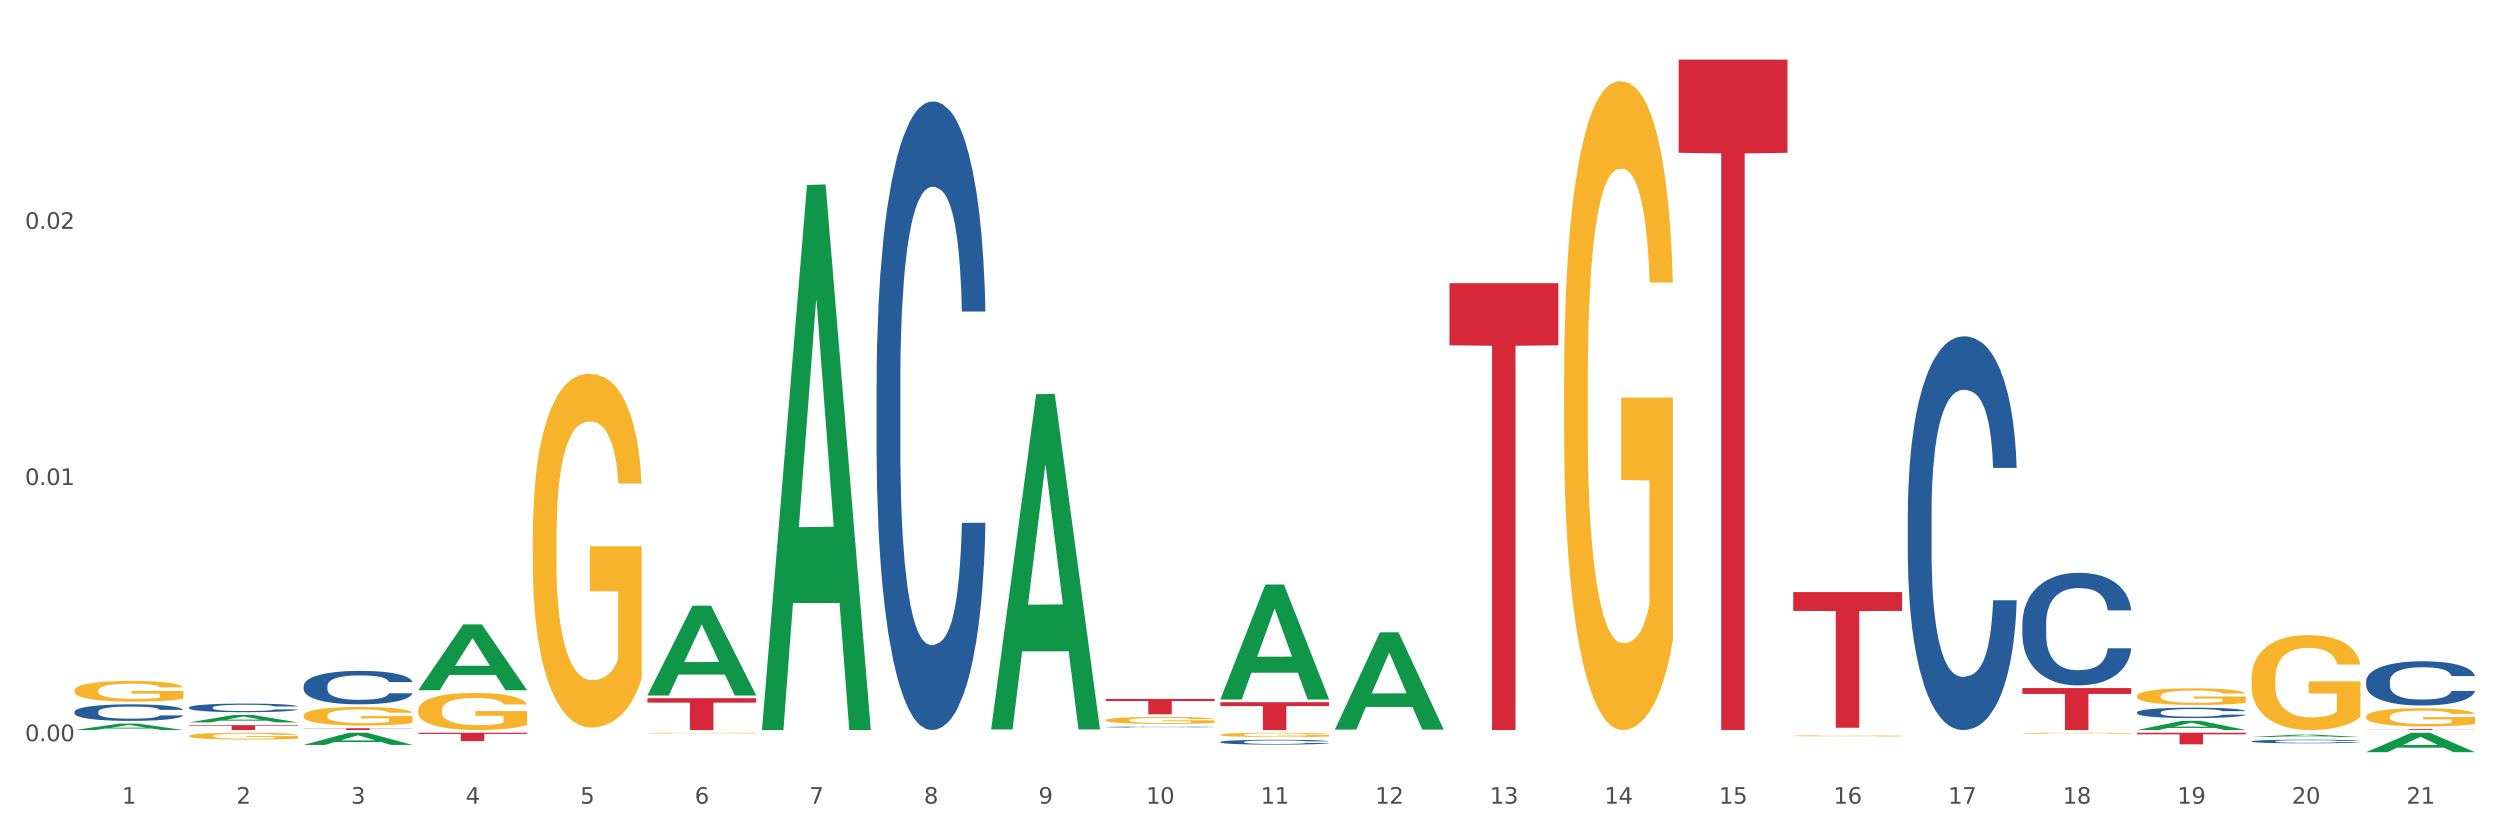 <?xml version="1.0" encoding="utf-8" standalone="no"?>
<!DOCTYPE svg PUBLIC "-//W3C//DTD SVG 1.1//EN"
  "http://www.w3.org/Graphics/SVG/1.1/DTD/svg11.dtd">
<svg xmlns:xlink="http://www.w3.org/1999/xlink" width="1080pt" height="360pt" viewBox="0 0 1080 360" xmlns="http://www.w3.org/2000/svg" version="1.1">
 <rect x="0" y="0" width="1080" height="360" fill="#333333" stroke="none"/>
 <defs>
  <style type="text/css">*{stroke-linejoin: round; stroke-linecap: butt}</style>
 </defs>
 <g id="figure_1">
  <g id="patch_1">
   <path d="M 0 360 
L 1080 360 
L 1080 0 
L 0 0 
z
" style="fill: #ffffff; stroke: #ffffff; stroke-linejoin: miter"/>
  </g>
  <g id="axes_1">
   <g id="matplotlib.axis_1">
    <g id="xtick_1">
     <g id="text_1">
      <!-- 1 -->
      <g style="fill: #4d4d4d" transform="translate(52.633 347.204) scale(0.096 -0.096)">
       <defs>
        <path id="DejaVuSans-31" d="M 794 531 
L 1825 531 
L 1825 4091 
L 703 3866 
L 703 4441 
L 1819 4666 
L 2450 4666 
L 2450 531 
L 3481 531 
L 3481 0 
L 794 0 
L 794 531 
z
" transform="scale(0.016)"/>
       </defs>
       <use xlink:href="#DejaVuSans-31"/>
      </g>
     </g>
    </g>
    <g id="xtick_2">
     <g id="text_2">
      <!-- 2 -->
      <g style="fill: #4d4d4d" transform="translate(102.133 347.204) scale(0.096 -0.096)">
       <defs>
        <path id="DejaVuSans-32" d="M 1228 531 
L 3431 531 
L 3431 0 
L 469 0 
L 469 531 
Q 828 903 1448 1529 
Q 2069 2156 2228 2338 
Q 2531 2678 2651 2914 
Q 2772 3150 2772 3378 
Q 2772 3750 2511 3984 
Q 2250 4219 1831 4219 
Q 1534 4219 1204 4116 
Q 875 4013 500 3803 
L 500 4441 
Q 881 4594 1212 4672 
Q 1544 4750 1819 4750 
Q 2544 4750 2975 4387 
Q 3406 4025 3406 3419 
Q 3406 3131 3298 2873 
Q 3191 2616 2906 2266 
Q 2828 2175 2409 1742 
Q 1991 1309 1228 531 
z
" transform="scale(0.016)"/>
       </defs>
       <use xlink:href="#DejaVuSans-32"/>
      </g>
     </g>
    </g>
    <g id="xtick_3">
     <g id="text_3">
      <!-- 3 -->
      <g style="fill: #4d4d4d" transform="translate(151.633 347.204) scale(0.096 -0.096)">
       <defs>
        <path id="DejaVuSans-33" d="M 2597 2516 
Q 3050 2419 3304 2112 
Q 3559 1806 3559 1356 
Q 3559 666 3084 287 
Q 2609 -91 1734 -91 
Q 1441 -91 1130 -33 
Q 819 25 488 141 
L 488 750 
Q 750 597 1062 519 
Q 1375 441 1716 441 
Q 2309 441 2620 675 
Q 2931 909 2931 1356 
Q 2931 1769 2642 2001 
Q 2353 2234 1838 2234 
L 1294 2234 
L 1294 2753 
L 1863 2753 
Q 2328 2753 2575 2939 
Q 2822 3125 2822 3475 
Q 2822 3834 2567 4026 
Q 2313 4219 1838 4219 
Q 1578 4219 1281 4162 
Q 984 4106 628 3988 
L 628 4550 
Q 988 4650 1302 4700 
Q 1616 4750 1894 4750 
Q 2613 4750 3031 4423 
Q 3450 4097 3450 3541 
Q 3450 3153 3228 2886 
Q 3006 2619 2597 2516 
z
" transform="scale(0.016)"/>
       </defs>
       <use xlink:href="#DejaVuSans-33"/>
      </g>
     </g>
    </g>
    <g id="xtick_4">
     <g id="text_4">
      <!-- 4 -->
      <g style="fill: #4d4d4d" transform="translate(201.133 347.204) scale(0.096 -0.096)">
       <defs>
        <path id="DejaVuSans-34" d="M 2419 4116 
L 825 1625 
L 2419 1625 
L 2419 4116 
z
M 2253 4666 
L 3047 4666 
L 3047 1625 
L 3713 1625 
L 3713 1100 
L 3047 1100 
L 3047 0 
L 2419 0 
L 2419 1100 
L 313 1100 
L 313 1709 
L 2253 4666 
z
" transform="scale(0.016)"/>
       </defs>
       <use xlink:href="#DejaVuSans-34"/>
      </g>
     </g>
    </g>
    <g id="xtick_5">
     <g id="text_5">
      <!-- 5 -->
      <g style="fill: #4d4d4d" transform="translate(250.633 347.204) scale(0.096 -0.096)">
       <defs>
        <path id="DejaVuSans-35" d="M 691 4666 
L 3169 4666 
L 3169 4134 
L 1269 4134 
L 1269 2991 
Q 1406 3038 1543 3061 
Q 1681 3084 1819 3084 
Q 2600 3084 3056 2656 
Q 3513 2228 3513 1497 
Q 3513 744 3044 326 
Q 2575 -91 1722 -91 
Q 1428 -91 1123 -41 
Q 819 9 494 109 
L 494 744 
Q 775 591 1075 516 
Q 1375 441 1709 441 
Q 2250 441 2565 725 
Q 2881 1009 2881 1497 
Q 2881 1984 2565 2268 
Q 2250 2553 1709 2553 
Q 1456 2553 1204 2497 
Q 953 2441 691 2322 
L 691 4666 
z
" transform="scale(0.016)"/>
       </defs>
       <use xlink:href="#DejaVuSans-35"/>
      </g>
     </g>
    </g>
    <g id="xtick_6">
     <g id="text_6">
      <!-- 6 -->
      <g style="fill: #4d4d4d" transform="translate(300.134 347.204) scale(0.096 -0.096)">
       <defs>
        <path id="DejaVuSans-36" d="M 2113 2584 
Q 1688 2584 1439 2293 
Q 1191 2003 1191 1497 
Q 1191 994 1439 701 
Q 1688 409 2113 409 
Q 2538 409 2786 701 
Q 3034 994 3034 1497 
Q 3034 2003 2786 2293 
Q 2538 2584 2113 2584 
z
M 3366 4563 
L 3366 3988 
Q 3128 4100 2886 4159 
Q 2644 4219 2406 4219 
Q 1781 4219 1451 3797 
Q 1122 3375 1075 2522 
Q 1259 2794 1537 2939 
Q 1816 3084 2150 3084 
Q 2853 3084 3261 2657 
Q 3669 2231 3669 1497 
Q 3669 778 3244 343 
Q 2819 -91 2113 -91 
Q 1303 -91 875 529 
Q 447 1150 447 2328 
Q 447 3434 972 4092 
Q 1497 4750 2381 4750 
Q 2619 4750 2861 4703 
Q 3103 4656 3366 4563 
z
" transform="scale(0.016)"/>
       </defs>
       <use xlink:href="#DejaVuSans-36"/>
      </g>
     </g>
    </g>
    <g id="xtick_7">
     <g id="text_7">
      <!-- 7 -->
      <g style="fill: #4d4d4d" transform="translate(349.634 347.204) scale(0.096 -0.096)">
       <defs>
        <path id="DejaVuSans-37" d="M 525 4666 
L 3525 4666 
L 3525 4397 
L 1831 0 
L 1172 0 
L 2766 4134 
L 525 4134 
L 525 4666 
z
" transform="scale(0.016)"/>
       </defs>
       <use xlink:href="#DejaVuSans-37"/>
      </g>
     </g>
    </g>
    <g id="xtick_8">
     <g id="text_8">
      <!-- 8 -->
      <g style="fill: #4d4d4d" transform="translate(399.134 347.204) scale(0.096 -0.096)">
       <defs>
        <path id="DejaVuSans-38" d="M 2034 2216 
Q 1584 2216 1326 1975 
Q 1069 1734 1069 1313 
Q 1069 891 1326 650 
Q 1584 409 2034 409 
Q 2484 409 2743 651 
Q 3003 894 3003 1313 
Q 3003 1734 2745 1975 
Q 2488 2216 2034 2216 
z
M 1403 2484 
Q 997 2584 770 2862 
Q 544 3141 544 3541 
Q 544 4100 942 4425 
Q 1341 4750 2034 4750 
Q 2731 4750 3128 4425 
Q 3525 4100 3525 3541 
Q 3525 3141 3298 2862 
Q 3072 2584 2669 2484 
Q 3125 2378 3379 2068 
Q 3634 1759 3634 1313 
Q 3634 634 3220 271 
Q 2806 -91 2034 -91 
Q 1263 -91 848 271 
Q 434 634 434 1313 
Q 434 1759 690 2068 
Q 947 2378 1403 2484 
z
M 1172 3481 
Q 1172 3119 1398 2916 
Q 1625 2713 2034 2713 
Q 2441 2713 2670 2916 
Q 2900 3119 2900 3481 
Q 2900 3844 2670 4047 
Q 2441 4250 2034 4250 
Q 1625 4250 1398 4047 
Q 1172 3844 1172 3481 
z
" transform="scale(0.016)"/>
       </defs>
       <use xlink:href="#DejaVuSans-38"/>
      </g>
     </g>
    </g>
    <g id="xtick_9">
     <g id="text_9">
      <!-- 9 -->
      <g style="fill: #4d4d4d" transform="translate(448.634 347.204) scale(0.096 -0.096)">
       <defs>
        <path id="DejaVuSans-39" d="M 703 97 
L 703 672 
Q 941 559 1184 500 
Q 1428 441 1663 441 
Q 2288 441 2617 861 
Q 2947 1281 2994 2138 
Q 2813 1869 2534 1725 
Q 2256 1581 1919 1581 
Q 1219 1581 811 2004 
Q 403 2428 403 3163 
Q 403 3881 828 4315 
Q 1253 4750 1959 4750 
Q 2769 4750 3195 4129 
Q 3622 3509 3622 2328 
Q 3622 1225 3098 567 
Q 2575 -91 1691 -91 
Q 1453 -91 1209 -44 
Q 966 3 703 97 
z
M 1959 2075 
Q 2384 2075 2632 2365 
Q 2881 2656 2881 3163 
Q 2881 3666 2632 3958 
Q 2384 4250 1959 4250 
Q 1534 4250 1286 3958 
Q 1038 3666 1038 3163 
Q 1038 2656 1286 2365 
Q 1534 2075 1959 2075 
z
" transform="scale(0.016)"/>
       </defs>
       <use xlink:href="#DejaVuSans-39"/>
      </g>
     </g>
    </g>
    <g id="xtick_10">
     <g id="text_10">
      <!-- 10 -->
      <g style="fill: #4d4d4d" transform="translate(495.079 347.204) scale(0.096 -0.096)">
       <defs>
        <path id="DejaVuSans-30" d="M 2034 4250 
Q 1547 4250 1301 3770 
Q 1056 3291 1056 2328 
Q 1056 1369 1301 889 
Q 1547 409 2034 409 
Q 2525 409 2770 889 
Q 3016 1369 3016 2328 
Q 3016 3291 2770 3770 
Q 2525 4250 2034 4250 
z
M 2034 4750 
Q 2819 4750 3233 4129 
Q 3647 3509 3647 2328 
Q 3647 1150 3233 529 
Q 2819 -91 2034 -91 
Q 1250 -91 836 529 
Q 422 1150 422 2328 
Q 422 3509 836 4129 
Q 1250 4750 2034 4750 
z
" transform="scale(0.016)"/>
       </defs>
       <use xlink:href="#DejaVuSans-31"/>
       <use xlink:href="#DejaVuSans-30" transform="translate(63.623 0)"/>
      </g>
     </g>
    </g>
    <g id="xtick_11">
     <g id="text_11">
      <!-- 11 -->
      <g style="fill: #4d4d4d" transform="translate(544.58 347.204) scale(0.096 -0.096)">
       <use xlink:href="#DejaVuSans-31"/>
       <use xlink:href="#DejaVuSans-31" transform="translate(63.623 0)"/>
      </g>
     </g>
    </g>
    <g id="xtick_12">
     <g id="text_12">
      <!-- 12 -->
      <g style="fill: #4d4d4d" transform="translate(594.08 347.204) scale(0.096 -0.096)">
       <use xlink:href="#DejaVuSans-31"/>
       <use xlink:href="#DejaVuSans-32" transform="translate(63.623 0)"/>
      </g>
     </g>
    </g>
    <g id="xtick_13">
     <g id="text_13">
      <!-- 13 -->
      <g style="fill: #4d4d4d" transform="translate(643.58 347.204) scale(0.096 -0.096)">
       <use xlink:href="#DejaVuSans-31"/>
       <use xlink:href="#DejaVuSans-33" transform="translate(63.623 0)"/>
      </g>
     </g>
    </g>
    <g id="xtick_14">
     <g id="text_14">
      <!-- 14 -->
      <g style="fill: #4d4d4d" transform="translate(693.08 347.204) scale(0.096 -0.096)">
       <use xlink:href="#DejaVuSans-31"/>
       <use xlink:href="#DejaVuSans-34" transform="translate(63.623 0)"/>
      </g>
     </g>
    </g>
    <g id="xtick_15">
     <g id="text_15">
      <!-- 15 -->
      <g style="fill: #4d4d4d" transform="translate(742.58 347.204) scale(0.096 -0.096)">
       <use xlink:href="#DejaVuSans-31"/>
       <use xlink:href="#DejaVuSans-35" transform="translate(63.623 0)"/>
      </g>
     </g>
    </g>
    <g id="xtick_16">
     <g id="text_16">
      <!-- 16 -->
      <g style="fill: #4d4d4d" transform="translate(792.08 347.204) scale(0.096 -0.096)">
       <use xlink:href="#DejaVuSans-31"/>
       <use xlink:href="#DejaVuSans-36" transform="translate(63.623 0)"/>
      </g>
     </g>
    </g>
    <g id="xtick_17">
     <g id="text_17">
      <!-- 17 -->
      <g style="fill: #4d4d4d" transform="translate(841.58 347.204) scale(0.096 -0.096)">
       <use xlink:href="#DejaVuSans-31"/>
       <use xlink:href="#DejaVuSans-37" transform="translate(63.623 0)"/>
      </g>
     </g>
    </g>
    <g id="xtick_18">
     <g id="text_18">
      <!-- 18 -->
      <g style="fill: #4d4d4d" transform="translate(891.08 347.204) scale(0.096 -0.096)">
       <use xlink:href="#DejaVuSans-31"/>
       <use xlink:href="#DejaVuSans-38" transform="translate(63.623 0)"/>
      </g>
     </g>
    </g>
    <g id="xtick_19">
     <g id="text_19">
      <!-- 19 -->
      <g style="fill: #4d4d4d" transform="translate(940.58 347.204) scale(0.096 -0.096)">
       <use xlink:href="#DejaVuSans-31"/>
       <use xlink:href="#DejaVuSans-39" transform="translate(63.623 0)"/>
      </g>
     </g>
    </g>
    <g id="xtick_20">
     <g id="text_20">
      <!-- 20 -->
      <g style="fill: #4d4d4d" transform="translate(990.08 347.204) scale(0.096 -0.096)">
       <use xlink:href="#DejaVuSans-32"/>
       <use xlink:href="#DejaVuSans-30" transform="translate(63.623 0)"/>
      </g>
     </g>
    </g>
    <g id="xtick_21">
     <g id="text_21">
      <!-- 21 -->
      <g style="fill: #4d4d4d" transform="translate(1039.58 347.204) scale(0.096 -0.096)">
       <use xlink:href="#DejaVuSans-32"/>
       <use xlink:href="#DejaVuSans-31" transform="translate(63.623 0)"/>
      </g>
     </g>
    </g>
    <g id="xtick_22"/>
    <g id="xtick_23"/>
    <g id="xtick_24"/>
    <g id="xtick_25"/>
    <g id="xtick_26"/>
    <g id="xtick_27"/>
    <g id="xtick_28"/>
    <g id="xtick_29"/>
    <g id="xtick_30"/>
    <g id="xtick_31"/>
    <g id="xtick_32"/>
    <g id="xtick_33"/>
    <g id="xtick_34"/>
    <g id="xtick_35"/>
    <g id="xtick_36"/>
    <g id="xtick_37"/>
    <g id="xtick_38"/>
    <g id="xtick_39"/>
    <g id="xtick_40"/>
    <g id="xtick_41"/>
   </g>
   <g id="matplotlib.axis_2">
    <g id="ytick_1">
     <g id="text_22">
      <!-- 0.00 -->
      <g style="fill: #4d4d4d" transform="translate(10.8 320.196) scale(0.096 -0.096)">
       <defs>
        <path id="DejaVuSans-2e" d="M 684 794 
L 1344 794 
L 1344 0 
L 684 0 
L 684 794 
z
" transform="scale(0.016)"/>
       </defs>
       <use xlink:href="#DejaVuSans-30"/>
       <use xlink:href="#DejaVuSans-2e" transform="translate(63.623 0)"/>
       <use xlink:href="#DejaVuSans-30" transform="translate(95.41 0)"/>
       <use xlink:href="#DejaVuSans-30" transform="translate(159.033 0)"/>
      </g>
     </g>
    </g>
    <g id="ytick_2">
     <g id="text_23">
      <!-- 0.01 -->
      <g style="fill: #4d4d4d" transform="translate(10.8 209.527) scale(0.096 -0.096)">
       <use xlink:href="#DejaVuSans-30"/>
       <use xlink:href="#DejaVuSans-2e" transform="translate(63.623 0)"/>
       <use xlink:href="#DejaVuSans-30" transform="translate(95.41 0)"/>
       <use xlink:href="#DejaVuSans-31" transform="translate(159.033 0)"/>
      </g>
     </g>
    </g>
    <g id="ytick_3">
     <g id="text_24">
      <!-- 0.02 -->
      <g style="fill: #4d4d4d" transform="translate(10.8 98.858) scale(0.096 -0.096)">
       <use xlink:href="#DejaVuSans-30"/>
       <use xlink:href="#DejaVuSans-2e" transform="translate(63.623 0)"/>
       <use xlink:href="#DejaVuSans-30" transform="translate(95.41 0)"/>
       <use xlink:href="#DejaVuSans-32" transform="translate(159.033 0)"/>
      </g>
     </g>
    </g>
    <g id="ytick_4"/>
    <g id="ytick_5"/>
    <g id="ytick_6"/>
   </g>
   <g id="PolyCollection_1">
    <path d="M 527.175 303.348 
L 574.2 303.348 
L 574.2 305.021 
L 555.702 305.032 
L 555.702 315.386 
L 545.562 315.386 
L 545.562 305.032 
L 527.175 305.021 
L 527.175 303.359 
L 527.175 303.348 
z
" clip-path="url(#p2fe31a4311)" style="fill: #d62839"/>
    <path d="M 626.175 122.353 
L 673.2 122.353 
L 673.2 149.178 
L 654.702 149.36 
L 654.702 315.386 
L 644.562 315.386 
L 644.562 149.36 
L 626.175 149.178 
L 626.175 122.534 
L 626.175 122.353 
z
" clip-path="url(#p2fe31a4311)" style="fill: #d62839"/>
    <path d="M 725.175 25.759 
L 772.2 25.759 
L 772.2 66.008 
L 753.702 66.28 
L 753.702 315.386 
L 743.562 315.386 
L 743.562 66.28 
L 725.175 66.008 
L 725.175 26.031 
L 725.175 25.759 
z
" clip-path="url(#p2fe31a4311)" style="fill: #d62839"/>
    <path d="M 477.675 301.944 
L 524.7 301.944 
L 524.7 302.863 
L 506.202 302.869 
L 506.202 308.558 
L 496.062 308.558 
L 496.062 302.869 
L 477.675 302.863 
L 477.675 301.95 
L 477.675 301.944 
z
" clip-path="url(#p2fe31a4311)" style="fill: #d62839"/>
    <path d="M 131.175 314.602 
L 178.2 314.602 
L 178.2 314.711 
L 159.702 314.711 
L 159.702 315.386 
L 149.562 315.386 
L 149.562 314.711 
L 131.175 314.711 
L 131.175 314.603 
L 131.175 314.602 
z
" clip-path="url(#p2fe31a4311)" style="fill: #d62839"/>
    <path d="M 180.675 316.549 
L 227.7 316.549 
L 227.7 317.051 
L 209.202 317.054 
L 209.202 320.16 
L 199.062 320.16 
L 199.062 317.054 
L 180.675 317.051 
L 180.675 316.552 
L 180.675 316.549 
z
" clip-path="url(#p2fe31a4311)" style="fill: #d62839"/>
    <path d="M 279.675 301.622 
L 326.7 301.622 
L 326.7 303.535 
L 308.202 303.547 
L 308.202 315.386 
L 298.062 315.386 
L 298.062 303.547 
L 279.675 303.535 
L 279.675 301.635 
L 279.675 301.622 
z
" clip-path="url(#p2fe31a4311)" style="fill: #d62839"/>
    <path d="M 81.675 313.245 
L 128.7 313.245 
L 128.7 313.542 
L 110.202 313.544 
L 110.202 315.386 
L 100.062 315.386 
L 100.062 313.544 
L 81.675 313.542 
L 81.675 313.247 
L 81.675 313.245 
z
" clip-path="url(#p2fe31a4311)" style="fill: #d62839"/>
    <path d="M 32.175 298.295 
L 32.231 298.287 
L 32.231 297.993 
L 32.342 297.74 
L 32.897 297.127 
L 33.73 296.621 
L 34.34 296.351 
L 34.951 296.131 
L 35.673 295.91 
L 36.561 295.681 
L 38.171 295.346 
L 39.17 295.175 
L 40.392 294.995 
L 42.613 294.734 
L 44.223 294.587 
L 45.888 294.464 
L 48.609 294.317 
L 50.385 294.252 
L 52.273 294.203 
L 54.549 294.17 
L 56.27 294.162 
L 60.046 294.186 
L 63.266 294.26 
L 64.82 294.317 
L 66.819 294.415 
L 67.874 294.48 
L 69.595 294.611 
L 71.372 294.783 
L 72.593 294.93 
L 74.425 295.207 
L 75.813 295.485 
L 77.09 295.828 
L 77.756 296.065 
L 78.256 296.286 
L 78.7 296.539 
L 79.144 296.939 
L 69.151 296.939 
L 68.762 296.653 
L 68.152 296.384 
L 67.263 296.122 
L 66.486 295.959 
L 65.154 295.755 
L 63.932 295.624 
L 62.655 295.526 
L 61.101 295.444 
L 59.879 295.403 
L 58.158 295.371 
L 54.771 295.379 
L 52.495 295.444 
L 50.941 295.526 
L 49.941 295.6 
L 49.053 295.681 
L 48.054 295.796 
L 46.888 295.967 
L 46.055 296.122 
L 45.222 296.318 
L 44.556 296.514 
L 43.945 296.743 
L 43.445 296.988 
L 43.057 297.242 
L 42.724 297.552 
L 42.446 298.067 
L 42.446 299.186 
L 42.557 299.439 
L 42.835 299.774 
L 43.168 300.027 
L 43.723 300.329 
L 44.223 300.534 
L 45.167 300.828 
L 46.221 301.073 
L 47.054 301.228 
L 47.887 301.359 
L 49.331 301.539 
L 50.941 301.686 
L 52.329 301.775 
L 54.216 301.857 
L 55.493 301.89 
L 56.604 301.906 
L 59.324 301.906 
L 61.267 301.882 
L 63.432 301.824 
L 65.098 301.751 
L 66.486 301.661 
L 68.041 301.514 
L 69.04 301.375 
L 69.04 299.668 
L 56.826 299.66 
L 56.826 298.524 
L 79.2 298.524 
L 79.2 301.857 
L 78.256 302.029 
L 77.201 302.184 
L 76.091 302.323 
L 74.425 302.494 
L 72.427 302.658 
L 70.65 302.772 
L 68.762 302.87 
L 66.542 302.96 
L 63.655 303.042 
L 61.878 303.074 
L 59.657 303.099 
L 57.048 303.107 
L 54.771 303.091 
L 52.551 303.05 
L 50.219 302.976 
L 47.943 302.87 
L 46.221 302.764 
L 44.5 302.633 
L 42.668 302.462 
L 41.225 302.298 
L 40.114 302.151 
L 38.893 301.963 
L 37.56 301.718 
L 36.561 301.498 
L 35.673 301.269 
L 34.729 300.975 
L 34.063 300.722 
L 33.396 300.403 
L 33.008 300.166 
L 32.564 299.798 
L 32.231 299.284 
L 32.175 298.295 
z
" clip-path="url(#p2fe31a4311)" style="fill: #f7b32b"/>
    <path d="M 180.675 306.768 
L 180.731 306.754 
L 180.731 306.227 
L 180.842 305.774 
L 181.397 304.676 
L 182.23 303.769 
L 182.84 303.286 
L 183.451 302.891 
L 184.173 302.496 
L 185.061 302.087 
L 186.671 301.487 
L 187.67 301.18 
L 188.892 300.858 
L 191.113 300.39 
L 192.723 300.126 
L 194.388 299.907 
L 197.109 299.644 
L 198.885 299.526 
L 200.773 299.439 
L 203.049 299.38 
L 204.77 299.366 
L 208.546 299.409 
L 211.766 299.541 
L 213.32 299.644 
L 215.319 299.819 
L 216.374 299.936 
L 218.095 300.17 
L 219.872 300.477 
L 221.093 300.741 
L 222.925 301.238 
L 224.313 301.736 
L 225.59 302.35 
L 226.256 302.774 
L 226.756 303.169 
L 227.2 303.623 
L 227.644 304.34 
L 217.651 304.34 
L 217.262 303.828 
L 216.652 303.345 
L 215.763 302.877 
L 214.986 302.584 
L 213.654 302.218 
L 212.432 301.984 
L 211.155 301.809 
L 209.601 301.663 
L 208.379 301.589 
L 206.658 301.531 
L 203.271 301.545 
L 200.995 301.663 
L 199.441 301.809 
L 198.441 301.94 
L 197.553 302.087 
L 196.554 302.292 
L 195.388 302.599 
L 194.555 302.877 
L 193.722 303.228 
L 193.056 303.579 
L 192.445 303.989 
L 191.945 304.428 
L 191.557 304.881 
L 191.224 305.437 
L 190.946 306.359 
L 190.946 308.363 
L 191.057 308.817 
L 191.335 309.417 
L 191.668 309.87 
L 192.223 310.411 
L 192.723 310.777 
L 193.667 311.304 
L 194.721 311.743 
L 195.554 312.021 
L 196.387 312.255 
L 197.831 312.577 
L 199.441 312.84 
L 200.829 313.001 
L 202.716 313.147 
L 203.993 313.206 
L 205.104 313.235 
L 207.824 313.235 
L 209.767 313.191 
L 211.932 313.089 
L 213.598 312.957 
L 214.986 312.796 
L 216.541 312.533 
L 217.54 312.284 
L 217.54 309.226 
L 205.326 309.212 
L 205.326 307.178 
L 227.7 307.178 
L 227.7 313.147 
L 226.756 313.455 
L 225.701 313.732 
L 224.591 313.981 
L 222.925 314.288 
L 220.927 314.581 
L 219.15 314.786 
L 217.262 314.961 
L 215.042 315.122 
L 212.155 315.269 
L 210.378 315.327 
L 208.157 315.371 
L 205.548 315.386 
L 203.271 315.356 
L 201.051 315.283 
L 198.719 315.152 
L 196.443 314.961 
L 194.721 314.771 
L 193 314.537 
L 191.168 314.23 
L 189.725 313.937 
L 188.614 313.674 
L 187.393 313.337 
L 186.06 312.899 
L 185.061 312.504 
L 184.173 312.094 
L 183.229 311.567 
L 182.563 311.114 
L 181.896 310.543 
L 181.508 310.119 
L 181.064 309.46 
L 180.731 308.539 
L 180.675 306.768 
z
" clip-path="url(#p2fe31a4311)" style="fill: #f7b32b"/>
    <path d="M 131.175 309.127 
L 131.231 309.12 
L 131.231 308.856 
L 131.342 308.629 
L 131.897 308.08 
L 132.73 307.626 
L 133.34 307.385 
L 133.951 307.187 
L 134.673 306.99 
L 135.561 306.785 
L 137.171 306.485 
L 138.17 306.331 
L 139.392 306.17 
L 141.613 305.936 
L 143.223 305.804 
L 144.888 305.694 
L 147.609 305.562 
L 149.385 305.504 
L 151.273 305.46 
L 153.549 305.43 
L 155.27 305.423 
L 159.046 305.445 
L 162.266 305.511 
L 163.82 305.562 
L 165.819 305.65 
L 166.874 305.709 
L 168.595 305.826 
L 170.372 305.979 
L 171.593 306.111 
L 173.425 306.36 
L 174.813 306.609 
L 176.09 306.916 
L 176.756 307.129 
L 177.256 307.326 
L 177.7 307.553 
L 178.144 307.912 
L 168.151 307.912 
L 167.762 307.656 
L 167.152 307.414 
L 166.263 307.18 
L 165.486 307.034 
L 164.154 306.851 
L 162.932 306.733 
L 161.655 306.646 
L 160.101 306.572 
L 158.879 306.536 
L 157.158 306.507 
L 153.771 306.514 
L 151.495 306.572 
L 149.941 306.646 
L 148.941 306.711 
L 148.053 306.785 
L 147.054 306.887 
L 145.888 307.041 
L 145.055 307.18 
L 144.222 307.356 
L 143.556 307.531 
L 142.945 307.736 
L 142.445 307.956 
L 142.057 308.183 
L 141.724 308.461 
L 141.446 308.922 
L 141.446 309.925 
L 141.557 310.152 
L 141.835 310.452 
L 142.168 310.679 
L 142.723 310.95 
L 143.223 311.133 
L 144.167 311.396 
L 145.221 311.616 
L 146.054 311.755 
L 146.887 311.872 
L 148.331 312.033 
L 149.941 312.165 
L 151.329 312.245 
L 153.216 312.319 
L 154.493 312.348 
L 155.604 312.363 
L 158.324 312.363 
L 160.267 312.341 
L 162.432 312.289 
L 164.098 312.224 
L 165.486 312.143 
L 167.041 312.011 
L 168.04 311.887 
L 168.04 310.357 
L 155.826 310.35 
L 155.826 309.332 
L 178.2 309.332 
L 178.2 312.319 
L 177.256 312.472 
L 176.201 312.611 
L 175.091 312.736 
L 173.425 312.89 
L 171.427 313.036 
L 169.65 313.139 
L 167.762 313.226 
L 165.542 313.307 
L 162.655 313.38 
L 160.878 313.409 
L 158.657 313.431 
L 156.048 313.439 
L 153.771 313.424 
L 151.551 313.387 
L 149.219 313.322 
L 146.943 313.226 
L 145.221 313.131 
L 143.5 313.014 
L 141.668 312.86 
L 140.225 312.714 
L 139.114 312.582 
L 137.893 312.414 
L 136.56 312.194 
L 135.561 311.997 
L 134.673 311.792 
L 133.729 311.528 
L 133.063 311.301 
L 132.396 311.016 
L 132.008 310.803 
L 131.564 310.474 
L 131.231 310.013 
L 131.175 309.127 
z
" clip-path="url(#p2fe31a4311)" style="fill: #f7b32b"/>
    <path d="M 81.675 317.914 
L 81.731 317.911 
L 81.731 317.814 
L 81.842 317.73 
L 82.397 317.528 
L 83.23 317.361 
L 83.84 317.272 
L 84.451 317.199 
L 85.173 317.126 
L 86.061 317.051 
L 87.671 316.94 
L 88.67 316.883 
L 89.892 316.824 
L 92.113 316.738 
L 93.723 316.689 
L 95.388 316.649 
L 98.109 316.6 
L 99.885 316.579 
L 101.773 316.562 
L 104.049 316.552 
L 105.77 316.549 
L 109.546 316.557 
L 112.766 316.581 
L 114.32 316.6 
L 116.319 316.632 
L 117.374 316.654 
L 119.095 316.697 
L 120.872 316.754 
L 122.093 316.802 
L 123.925 316.894 
L 125.313 316.986 
L 126.59 317.099 
L 127.256 317.177 
L 127.756 317.25 
L 128.2 317.334 
L 128.644 317.466 
L 118.651 317.466 
L 118.262 317.372 
L 117.652 317.282 
L 116.763 317.196 
L 115.986 317.142 
L 114.654 317.075 
L 113.432 317.032 
L 112.155 316.999 
L 110.601 316.972 
L 109.379 316.959 
L 107.658 316.948 
L 104.271 316.951 
L 101.995 316.972 
L 100.441 316.999 
L 99.441 317.024 
L 98.553 317.051 
L 97.554 317.088 
L 96.388 317.145 
L 95.555 317.196 
L 94.722 317.261 
L 94.056 317.326 
L 93.445 317.401 
L 92.945 317.482 
L 92.557 317.566 
L 92.224 317.668 
L 91.946 317.838 
L 91.946 318.208 
L 92.057 318.291 
L 92.335 318.402 
L 92.668 318.485 
L 93.223 318.585 
L 93.723 318.653 
L 94.667 318.75 
L 95.721 318.831 
L 96.554 318.882 
L 97.387 318.925 
L 98.831 318.984 
L 100.441 319.033 
L 101.829 319.063 
L 103.716 319.09 
L 104.993 319.1 
L 106.104 319.106 
L 108.824 319.106 
L 110.767 319.098 
L 112.932 319.079 
L 114.598 319.055 
L 115.986 319.025 
L 117.541 318.976 
L 118.54 318.93 
L 118.54 318.367 
L 106.326 318.364 
L 106.326 317.989 
L 128.7 317.989 
L 128.7 319.09 
L 127.756 319.146 
L 126.701 319.197 
L 125.591 319.243 
L 123.925 319.3 
L 121.927 319.354 
L 120.15 319.392 
L 118.262 319.424 
L 116.042 319.454 
L 113.155 319.481 
L 111.378 319.491 
L 109.157 319.5 
L 106.548 319.502 
L 104.271 319.497 
L 102.051 319.483 
L 99.719 319.459 
L 97.443 319.424 
L 95.721 319.389 
L 94 319.346 
L 92.168 319.289 
L 90.725 319.235 
L 89.614 319.187 
L 88.393 319.125 
L 87.06 319.044 
L 86.061 318.971 
L 85.173 318.895 
L 84.229 318.798 
L 83.563 318.715 
L 82.896 318.61 
L 82.508 318.531 
L 82.064 318.41 
L 81.731 318.24 
L 81.675 317.914 
z
" clip-path="url(#p2fe31a4311)" style="fill: #f7b32b"/>
    <path d="M 774.675 255.777 
L 821.7 255.777 
L 821.7 263.923 
L 803.202 263.978 
L 803.202 314.394 
L 793.062 314.394 
L 793.062 263.978 
L 774.675 263.923 
L 774.675 255.832 
L 774.675 255.777 
z
" clip-path="url(#p2fe31a4311)" style="fill: #d62839"/>
    <path d="M 1022.175 314.981 
L 1069.2 314.981 
L 1069.2 315.037 
L 1050.702 315.038 
L 1050.702 315.386 
L 1040.562 315.386 
L 1040.562 315.038 
L 1022.175 315.037 
L 1022.175 314.981 
L 1022.175 314.981 
z
" clip-path="url(#p2fe31a4311)" style="fill: #d62839"/>
    <path d="M 923.175 316.549 
L 970.2 316.549 
L 970.2 317.242 
L 951.702 317.247 
L 951.702 321.538 
L 941.562 321.538 
L 941.562 317.247 
L 923.175 317.242 
L 923.175 316.554 
L 923.175 316.549 
z
" clip-path="url(#p2fe31a4311)" style="fill: #d62839"/>
    <path d="M 873.675 297.259 
L 920.7 297.259 
L 920.7 299.778 
L 902.202 299.795 
L 902.202 315.386 
L 892.062 315.386 
L 892.062 299.795 
L 873.675 299.778 
L 873.675 297.276 
L 873.675 297.259 
z
" clip-path="url(#p2fe31a4311)" style="fill: #d62839"/>
    <path d="M 329.175 314.943 
L 329.223 314.722 
L 348.615 79.907 
L 356.663 79.686 
L 376.2 315.386 
L 366.892 315.386 
L 362.674 260.5 
L 342.652 260.5 
L 342.507 261.385 
L 338.435 315.386 
L 329.175 315.386 
L 329.175 314.943 
L 345.173 227.745 
L 360.153 227.524 
L 352.736 129.924 
L 352.639 129.481 
L 352.542 130.145 
L 345.125 227.524 
L 345.173 227.745 
L 329.175 314.943 
z
" clip-path="url(#p2fe31a4311)" style="fill: #109648"/>
    <path d="M 230.175 232.085 
L 230.231 231.946 
L 230.231 226.922 
L 230.342 222.595 
L 230.897 212.128 
L 231.73 203.476 
L 232.34 198.87 
L 232.951 195.102 
L 233.673 191.334 
L 234.561 187.426 
L 236.171 181.704 
L 237.17 178.773 
L 238.392 175.703 
L 240.613 171.237 
L 242.223 168.725 
L 243.888 166.632 
L 246.609 164.12 
L 248.385 163.003 
L 250.273 162.166 
L 252.549 161.608 
L 254.27 161.468 
L 258.046 161.887 
L 261.266 163.143 
L 262.82 164.12 
L 264.819 165.794 
L 265.874 166.911 
L 267.595 169.144 
L 269.372 172.075 
L 270.593 174.587 
L 272.425 179.332 
L 273.813 184.077 
L 275.09 189.938 
L 275.756 193.985 
L 276.256 197.754 
L 276.7 202.08 
L 277.144 208.918 
L 267.151 208.918 
L 266.762 204.034 
L 266.152 199.428 
L 265.263 194.962 
L 264.486 192.171 
L 263.154 188.682 
L 261.932 186.449 
L 260.655 184.775 
L 259.101 183.379 
L 257.879 182.681 
L 256.158 182.123 
L 252.771 182.262 
L 250.495 183.379 
L 248.941 184.775 
L 247.941 186.031 
L 247.053 187.426 
L 246.054 189.38 
L 244.888 192.311 
L 244.055 194.962 
L 243.222 198.312 
L 242.556 201.661 
L 241.945 205.569 
L 241.445 209.756 
L 241.057 214.082 
L 240.724 219.385 
L 240.446 228.178 
L 240.446 247.297 
L 240.557 251.624 
L 240.835 257.346 
L 241.168 261.672 
L 241.723 266.836 
L 242.223 270.325 
L 243.167 275.349 
L 244.221 279.536 
L 245.054 282.188 
L 245.887 284.42 
L 247.331 287.491 
L 248.941 290.003 
L 250.329 291.538 
L 252.216 292.934 
L 253.493 293.492 
L 254.604 293.771 
L 257.324 293.771 
L 259.267 293.352 
L 261.432 292.375 
L 263.098 291.119 
L 264.486 289.584 
L 266.041 287.072 
L 267.04 284.7 
L 267.04 255.532 
L 254.826 255.392 
L 254.826 235.993 
L 277.2 235.993 
L 277.2 292.934 
L 276.256 295.864 
L 275.201 298.516 
L 274.091 300.889 
L 272.425 303.819 
L 270.427 306.611 
L 268.65 308.564 
L 266.762 310.239 
L 264.542 311.774 
L 261.655 313.17 
L 259.878 313.728 
L 257.657 314.147 
L 255.048 314.286 
L 252.771 314.007 
L 250.551 313.309 
L 248.219 312.053 
L 245.943 310.239 
L 244.221 308.425 
L 242.5 306.192 
L 240.668 303.261 
L 239.225 300.47 
L 238.114 297.958 
L 236.893 294.748 
L 235.56 290.561 
L 234.561 286.793 
L 233.673 282.885 
L 232.729 277.861 
L 232.063 273.535 
L 231.396 268.092 
L 231.008 264.045 
L 230.564 257.764 
L 230.231 248.972 
L 230.175 232.085 
z
" clip-path="url(#p2fe31a4311)" style="fill: #f7b32b"/>
    <path d="M 477.675 311.113 
L 477.731 311.11 
L 477.731 311.011 
L 477.842 310.926 
L 478.397 310.72 
L 479.23 310.549 
L 479.84 310.458 
L 480.451 310.384 
L 481.173 310.31 
L 482.061 310.233 
L 483.671 310.12 
L 484.67 310.063 
L 485.892 310.002 
L 488.113 309.914 
L 489.723 309.865 
L 491.388 309.823 
L 494.109 309.774 
L 495.885 309.752 
L 497.773 309.735 
L 500.049 309.724 
L 501.77 309.722 
L 505.546 309.73 
L 508.766 309.755 
L 510.32 309.774 
L 512.319 309.807 
L 513.374 309.829 
L 515.095 309.873 
L 516.872 309.931 
L 518.093 309.98 
L 519.925 310.074 
L 521.313 310.167 
L 522.59 310.282 
L 523.256 310.362 
L 523.756 310.436 
L 524.2 310.522 
L 524.644 310.656 
L 514.651 310.656 
L 514.262 310.56 
L 513.652 310.469 
L 512.763 310.381 
L 511.986 310.326 
L 510.654 310.258 
L 509.432 310.214 
L 508.155 310.181 
L 506.601 310.153 
L 505.379 310.139 
L 503.658 310.129 
L 500.271 310.131 
L 497.995 310.153 
L 496.441 310.181 
L 495.441 310.205 
L 494.553 310.233 
L 493.554 310.271 
L 492.388 310.329 
L 491.555 310.381 
L 490.722 310.447 
L 490.056 310.513 
L 489.445 310.59 
L 488.945 310.673 
L 488.557 310.758 
L 488.224 310.863 
L 487.946 311.036 
L 487.946 311.413 
L 488.057 311.498 
L 488.335 311.611 
L 488.668 311.696 
L 489.223 311.798 
L 489.723 311.866 
L 490.667 311.965 
L 491.721 312.048 
L 492.554 312.1 
L 493.387 312.144 
L 494.831 312.204 
L 496.441 312.254 
L 497.829 312.284 
L 499.716 312.312 
L 500.993 312.323 
L 502.104 312.328 
L 504.824 312.328 
L 506.767 312.32 
L 508.932 312.301 
L 510.598 312.276 
L 511.986 312.246 
L 513.541 312.196 
L 514.54 312.149 
L 514.54 311.575 
L 502.326 311.572 
L 502.326 311.19 
L 524.7 311.19 
L 524.7 312.312 
L 523.756 312.369 
L 522.701 312.422 
L 521.591 312.468 
L 519.925 312.526 
L 517.927 312.581 
L 516.15 312.62 
L 514.262 312.653 
L 512.042 312.683 
L 509.155 312.71 
L 507.378 312.721 
L 505.157 312.73 
L 502.548 312.732 
L 500.271 312.727 
L 498.051 312.713 
L 495.719 312.688 
L 493.443 312.653 
L 491.721 312.617 
L 490 312.573 
L 488.168 312.515 
L 486.725 312.46 
L 485.614 312.411 
L 484.393 312.347 
L 483.06 312.265 
L 482.061 312.191 
L 481.173 312.114 
L 480.229 312.015 
L 479.563 311.929 
L 478.896 311.822 
L 478.508 311.743 
L 478.064 311.619 
L 477.731 311.446 
L 477.675 311.113 
z
" clip-path="url(#p2fe31a4311)" style="fill: #f7b32b"/>
    <path d="M 279.675 316.708 
L 279.731 316.708 
L 279.731 316.697 
L 279.842 316.687 
L 280.397 316.663 
L 281.23 316.644 
L 281.84 316.633 
L 282.451 316.625 
L 283.173 316.616 
L 284.061 316.607 
L 285.671 316.595 
L 286.67 316.588 
L 287.892 316.581 
L 290.113 316.571 
L 291.723 316.565 
L 293.388 316.561 
L 296.109 316.555 
L 297.885 316.552 
L 299.773 316.55 
L 302.049 316.549 
L 303.77 316.549 
L 307.546 316.55 
L 310.766 316.553 
L 312.32 316.555 
L 314.319 316.559 
L 315.374 316.561 
L 317.095 316.566 
L 318.872 316.573 
L 320.093 316.578 
L 321.925 316.589 
L 323.313 316.6 
L 324.59 316.613 
L 325.256 316.622 
L 325.756 316.631 
L 326.2 316.641 
L 326.644 316.656 
L 316.651 316.656 
L 316.262 316.645 
L 315.652 316.635 
L 314.763 316.624 
L 313.986 316.618 
L 312.654 316.61 
L 311.432 316.605 
L 310.155 316.601 
L 308.601 316.598 
L 307.379 316.597 
L 305.658 316.595 
L 302.271 316.596 
L 299.995 316.598 
L 298.441 316.601 
L 297.441 316.604 
L 296.553 316.607 
L 295.554 316.612 
L 294.388 316.618 
L 293.555 316.624 
L 292.722 316.632 
L 292.056 316.64 
L 291.445 316.648 
L 290.945 316.658 
L 290.557 316.668 
L 290.224 316.68 
L 289.946 316.699 
L 289.946 316.743 
L 290.057 316.752 
L 290.335 316.765 
L 290.668 316.775 
L 291.223 316.787 
L 291.723 316.794 
L 292.667 316.806 
L 293.721 316.815 
L 294.554 316.821 
L 295.387 316.826 
L 296.831 316.833 
L 298.441 316.839 
L 299.829 316.842 
L 301.716 316.846 
L 302.993 316.847 
L 304.104 316.847 
L 306.824 316.847 
L 308.767 316.846 
L 310.932 316.844 
L 312.598 316.841 
L 313.986 316.838 
L 315.541 316.832 
L 316.54 316.827 
L 316.54 316.761 
L 304.326 316.761 
L 304.326 316.717 
L 326.7 316.717 
L 326.7 316.846 
L 325.756 316.852 
L 324.701 316.858 
L 323.591 316.863 
L 321.925 316.87 
L 319.927 316.876 
L 318.15 316.881 
L 316.262 316.885 
L 314.042 316.888 
L 311.155 316.891 
L 309.378 316.892 
L 307.157 316.893 
L 304.548 316.894 
L 302.271 316.893 
L 300.051 316.891 
L 297.719 316.889 
L 295.443 316.885 
L 293.721 316.88 
L 292 316.875 
L 290.168 316.869 
L 288.725 316.863 
L 287.614 316.857 
L 286.393 316.85 
L 285.06 316.84 
L 284.061 316.832 
L 283.173 316.823 
L 282.229 316.811 
L 281.563 316.802 
L 280.896 316.789 
L 280.508 316.78 
L 280.064 316.766 
L 279.731 316.746 
L 279.675 316.708 
z
" clip-path="url(#p2fe31a4311)" style="fill: #f7b32b"/>
    <path d="M 576.675 315.113 
L 576.723 315.073 
L 596.115 273.178 
L 604.163 273.138 
L 623.7 315.192 
L 614.392 315.192 
L 610.174 305.399 
L 590.152 305.399 
L 590.007 305.557 
L 585.935 315.192 
L 576.675 315.192 
L 576.675 315.113 
L 592.673 299.555 
L 607.653 299.515 
L 600.236 282.102 
L 600.139 282.023 
L 600.042 282.141 
L 592.625 299.515 
L 592.673 299.555 
L 576.675 315.113 
z
" clip-path="url(#p2fe31a4311)" style="fill: #109648"/>
    <path d="M 279.675 300.386 
L 279.723 300.349 
L 299.115 261.665 
L 307.163 261.628 
L 326.7 300.459 
L 317.392 300.459 
L 313.174 291.416 
L 293.152 291.416 
L 293.007 291.562 
L 288.935 300.459 
L 279.675 300.459 
L 279.675 300.386 
L 295.673 286.02 
L 310.653 285.984 
L 303.236 269.905 
L 303.139 269.832 
L 303.042 269.941 
L 295.625 285.984 
L 295.673 286.02 
L 279.675 300.386 
z
" clip-path="url(#p2fe31a4311)" style="fill: #109648"/>
    <path d="M 131.175 321.788 
L 131.223 321.783 
L 150.615 316.554 
L 158.663 316.549 
L 178.2 321.797 
L 168.892 321.797 
L 164.674 320.575 
L 144.652 320.575 
L 144.507 320.595 
L 140.435 321.797 
L 131.175 321.797 
L 131.175 321.788 
L 147.173 319.846 
L 162.153 319.841 
L 154.736 317.668 
L 154.639 317.658 
L 154.542 317.672 
L 147.125 319.841 
L 147.173 319.846 
L 131.175 321.788 
z
" clip-path="url(#p2fe31a4311)" style="fill: #109648"/>
    <path d="M 180.675 298.149 
L 180.723 298.122 
L 200.115 269.754 
L 208.163 269.728 
L 227.7 298.202 
L 218.392 298.202 
L 214.174 291.572 
L 194.152 291.572 
L 194.007 291.679 
L 189.935 298.202 
L 180.675 298.202 
L 180.675 298.149 
L 196.673 287.615 
L 211.653 287.588 
L 204.236 275.797 
L 204.139 275.743 
L 204.042 275.824 
L 196.625 287.588 
L 196.673 287.615 
L 180.675 298.149 
z
" clip-path="url(#p2fe31a4311)" style="fill: #109648"/>
    <path d="M 32.175 315.38 
L 32.223 315.378 
L 51.615 312.591 
L 59.663 312.588 
L 79.2 315.386 
L 69.892 315.386 
L 65.674 314.734 
L 45.652 314.734 
L 45.507 314.745 
L 41.435 315.386 
L 32.175 315.386 
L 32.175 315.38 
L 48.173 314.346 
L 63.153 314.343 
L 55.736 313.185 
L 55.639 313.179 
L 55.542 313.187 
L 48.125 314.343 
L 48.173 314.346 
L 32.175 315.38 
z
" clip-path="url(#p2fe31a4311)" style="fill: #109648"/>
    <path d="M 81.675 312.076 
L 81.723 312.072 
L 101.115 308.843 
L 109.163 308.84 
L 128.7 312.082 
L 119.392 312.082 
L 115.174 311.327 
L 95.152 311.327 
L 95.007 311.339 
L 90.935 312.082 
L 81.675 312.082 
L 81.675 312.076 
L 97.673 310.876 
L 112.653 310.873 
L 105.236 309.531 
L 105.139 309.525 
L 105.042 309.534 
L 97.625 310.873 
L 97.673 310.876 
L 81.675 312.076 
z
" clip-path="url(#p2fe31a4311)" style="fill: #109648"/>
    <path d="M 774.675 317.875 
L 774.731 317.875 
L 774.731 317.858 
L 774.842 317.844 
L 775.397 317.81 
L 776.23 317.782 
L 776.84 317.767 
L 777.451 317.754 
L 778.173 317.742 
L 779.061 317.729 
L 780.671 317.71 
L 781.67 317.701 
L 782.892 317.691 
L 785.113 317.676 
L 786.723 317.668 
L 788.388 317.661 
L 791.109 317.653 
L 792.885 317.649 
L 794.773 317.646 
L 797.049 317.645 
L 798.77 317.644 
L 802.546 317.645 
L 805.766 317.65 
L 807.32 317.653 
L 809.319 317.658 
L 810.374 317.662 
L 812.095 317.669 
L 813.872 317.679 
L 815.093 317.687 
L 816.925 317.703 
L 818.313 317.718 
L 819.59 317.737 
L 820.256 317.751 
L 820.756 317.763 
L 821.2 317.777 
L 821.644 317.799 
L 811.651 317.799 
L 811.262 317.783 
L 810.652 317.768 
L 809.763 317.754 
L 808.986 317.745 
L 807.654 317.733 
L 806.432 317.726 
L 805.155 317.72 
L 803.601 317.716 
L 802.379 317.714 
L 800.658 317.712 
L 797.271 317.712 
L 794.995 317.716 
L 793.441 317.72 
L 792.441 317.725 
L 791.553 317.729 
L 790.554 317.735 
L 789.388 317.745 
L 788.555 317.754 
L 787.722 317.765 
L 787.056 317.776 
L 786.445 317.788 
L 785.945 317.802 
L 785.557 317.816 
L 785.224 317.834 
L 784.946 317.862 
L 784.946 317.925 
L 785.057 317.939 
L 785.335 317.958 
L 785.668 317.972 
L 786.223 317.989 
L 786.723 318 
L 787.667 318.017 
L 788.721 318.031 
L 789.554 318.039 
L 790.387 318.047 
L 791.831 318.057 
L 793.441 318.065 
L 794.829 318.07 
L 796.716 318.074 
L 797.993 318.076 
L 799.104 318.077 
L 801.824 318.077 
L 803.767 318.076 
L 805.932 318.073 
L 807.598 318.068 
L 808.986 318.063 
L 810.541 318.055 
L 811.54 318.047 
L 811.54 317.952 
L 799.326 317.952 
L 799.326 317.888 
L 821.7 317.888 
L 821.7 318.074 
L 820.756 318.084 
L 819.701 318.093 
L 818.591 318.1 
L 816.925 318.11 
L 814.927 318.119 
L 813.15 318.126 
L 811.262 318.131 
L 809.042 318.136 
L 806.155 318.141 
L 804.378 318.142 
L 802.157 318.144 
L 799.548 318.144 
L 797.271 318.143 
L 795.051 318.141 
L 792.719 318.137 
L 790.443 318.131 
L 788.721 318.125 
L 787 318.118 
L 785.168 318.108 
L 783.725 318.099 
L 782.614 318.091 
L 781.393 318.08 
L 780.06 318.067 
L 779.061 318.054 
L 778.173 318.042 
L 777.229 318.025 
L 776.563 318.011 
L 775.896 317.993 
L 775.508 317.98 
L 775.064 317.959 
L 774.731 317.931 
L 774.675 317.875 
z
" clip-path="url(#p2fe31a4311)" style="fill: #f7b32b"/>
    <path d="M 972.675 293.319 
L 972.731 293.281 
L 972.731 291.933 
L 972.842 290.771 
L 973.397 287.961 
L 974.23 285.639 
L 974.84 284.402 
L 975.451 283.391 
L 976.173 282.379 
L 977.061 281.33 
L 978.671 279.794 
L 979.67 279.007 
L 980.892 278.183 
L 983.113 276.984 
L 984.723 276.31 
L 986.388 275.748 
L 989.109 275.073 
L 990.885 274.774 
L 992.773 274.549 
L 995.049 274.399 
L 996.77 274.362 
L 1000.546 274.474 
L 1003.766 274.811 
L 1005.32 275.073 
L 1007.319 275.523 
L 1008.374 275.823 
L 1010.095 276.422 
L 1011.872 277.209 
L 1013.093 277.883 
L 1014.925 279.157 
L 1016.313 280.431 
L 1017.59 282.004 
L 1018.256 283.091 
L 1018.756 284.102 
L 1019.2 285.264 
L 1019.644 287.1 
L 1009.651 287.1 
L 1009.262 285.788 
L 1008.652 284.552 
L 1007.763 283.353 
L 1006.986 282.604 
L 1005.654 281.667 
L 1004.432 281.068 
L 1003.155 280.618 
L 1001.601 280.244 
L 1000.379 280.056 
L 998.658 279.906 
L 995.271 279.944 
L 992.995 280.244 
L 991.441 280.618 
L 990.441 280.955 
L 989.553 281.33 
L 988.554 281.855 
L 987.388 282.641 
L 986.555 283.353 
L 985.722 284.252 
L 985.056 285.152 
L 984.445 286.201 
L 983.945 287.324 
L 983.557 288.486 
L 983.224 289.91 
L 982.946 292.27 
L 982.946 297.403 
L 983.057 298.564 
L 983.335 300.1 
L 983.668 301.261 
L 984.223 302.648 
L 984.723 303.584 
L 985.667 304.933 
L 986.721 306.057 
L 987.554 306.769 
L 988.387 307.368 
L 989.831 308.192 
L 991.441 308.867 
L 992.829 309.279 
L 994.716 309.654 
L 995.993 309.803 
L 997.104 309.878 
L 999.824 309.878 
L 1001.767 309.766 
L 1003.932 309.504 
L 1005.598 309.167 
L 1006.986 308.754 
L 1008.541 308.08 
L 1009.54 307.443 
L 1009.54 299.613 
L 997.326 299.576 
L 997.326 294.368 
L 1019.7 294.368 
L 1019.7 309.654 
L 1018.756 310.44 
L 1017.701 311.152 
L 1016.591 311.789 
L 1014.925 312.576 
L 1012.927 313.325 
L 1011.15 313.85 
L 1009.262 314.299 
L 1007.042 314.711 
L 1004.155 315.086 
L 1002.378 315.236 
L 1000.157 315.348 
L 997.548 315.386 
L 995.271 315.311 
L 993.051 315.123 
L 990.719 314.786 
L 988.443 314.299 
L 986.721 313.812 
L 985 313.213 
L 983.168 312.426 
L 981.725 311.677 
L 980.614 311.002 
L 979.393 310.141 
L 978.06 309.017 
L 977.061 308.005 
L 976.173 306.956 
L 975.229 305.607 
L 974.563 304.446 
L 973.896 302.985 
L 973.508 301.898 
L 973.064 300.212 
L 972.731 297.852 
L 972.675 293.319 
z
" clip-path="url(#p2fe31a4311)" style="fill: #f7b32b"/>
    <path d="M 1022.175 309.581 
L 1022.231 309.574 
L 1022.231 309.315 
L 1022.342 309.092 
L 1022.897 308.553 
L 1023.73 308.107 
L 1024.34 307.869 
L 1024.951 307.675 
L 1025.673 307.481 
L 1026.561 307.28 
L 1028.171 306.985 
L 1029.17 306.834 
L 1030.392 306.675 
L 1032.613 306.445 
L 1034.223 306.316 
L 1035.888 306.208 
L 1038.609 306.078 
L 1040.385 306.021 
L 1042.273 305.978 
L 1044.549 305.949 
L 1046.27 305.942 
L 1050.046 305.963 
L 1053.266 306.028 
L 1054.82 306.078 
L 1056.819 306.165 
L 1057.874 306.222 
L 1059.595 306.337 
L 1061.372 306.488 
L 1062.593 306.618 
L 1064.425 306.862 
L 1065.813 307.107 
L 1067.09 307.409 
L 1067.756 307.618 
L 1068.256 307.812 
L 1068.7 308.035 
L 1069.144 308.387 
L 1059.151 308.387 
L 1058.762 308.135 
L 1058.152 307.898 
L 1057.263 307.668 
L 1056.486 307.524 
L 1055.154 307.344 
L 1053.932 307.229 
L 1052.655 307.143 
L 1051.101 307.071 
L 1049.879 307.035 
L 1048.158 307.006 
L 1044.771 307.013 
L 1042.495 307.071 
L 1040.941 307.143 
L 1039.941 307.208 
L 1039.053 307.28 
L 1038.054 307.38 
L 1036.888 307.531 
L 1036.055 307.668 
L 1035.222 307.841 
L 1034.556 308.013 
L 1033.945 308.215 
L 1033.445 308.43 
L 1033.057 308.653 
L 1032.724 308.927 
L 1032.446 309.38 
L 1032.446 310.365 
L 1032.557 310.588 
L 1032.835 310.883 
L 1033.168 311.106 
L 1033.723 311.372 
L 1034.223 311.552 
L 1035.167 311.811 
L 1036.221 312.027 
L 1037.054 312.163 
L 1037.887 312.279 
L 1039.331 312.437 
L 1040.941 312.566 
L 1042.329 312.645 
L 1044.216 312.717 
L 1045.493 312.746 
L 1046.604 312.76 
L 1049.324 312.76 
L 1051.267 312.739 
L 1053.432 312.689 
L 1055.098 312.624 
L 1056.486 312.545 
L 1058.041 312.415 
L 1059.04 312.293 
L 1059.04 310.79 
L 1046.826 310.782 
L 1046.826 309.783 
L 1069.2 309.783 
L 1069.2 312.717 
L 1068.256 312.868 
L 1067.201 313.005 
L 1066.091 313.127 
L 1064.425 313.278 
L 1062.427 313.422 
L 1060.65 313.523 
L 1058.762 313.609 
L 1056.542 313.688 
L 1053.655 313.76 
L 1051.878 313.789 
L 1049.657 313.811 
L 1047.048 313.818 
L 1044.771 313.803 
L 1042.551 313.768 
L 1040.219 313.703 
L 1037.943 313.609 
L 1036.221 313.516 
L 1034.5 313.401 
L 1032.668 313.25 
L 1031.225 313.106 
L 1030.114 312.976 
L 1028.893 312.811 
L 1027.56 312.595 
L 1026.561 312.401 
L 1025.673 312.199 
L 1024.729 311.941 
L 1024.063 311.718 
L 1023.396 311.437 
L 1023.008 311.228 
L 1022.564 310.905 
L 1022.231 310.452 
L 1022.175 309.581 
z
" clip-path="url(#p2fe31a4311)" style="fill: #f7b32b"/>
    <path d="M 873.675 316.766 
L 873.731 316.766 
L 873.731 316.75 
L 873.842 316.737 
L 874.397 316.705 
L 875.23 316.678 
L 875.84 316.664 
L 876.451 316.652 
L 877.173 316.641 
L 878.061 316.629 
L 879.671 316.611 
L 880.67 316.602 
L 881.892 316.593 
L 884.113 316.579 
L 885.723 316.571 
L 887.388 316.565 
L 890.109 316.557 
L 891.885 316.554 
L 893.773 316.551 
L 896.049 316.549 
L 897.77 316.549 
L 901.546 316.55 
L 904.766 316.554 
L 906.32 316.557 
L 908.319 316.562 
L 909.374 316.566 
L 911.095 316.572 
L 912.872 316.581 
L 914.093 316.589 
L 915.925 316.604 
L 917.313 316.618 
L 918.59 316.636 
L 919.256 316.649 
L 919.756 316.66 
L 920.2 316.674 
L 920.644 316.695 
L 910.651 316.695 
L 910.262 316.68 
L 909.652 316.666 
L 908.763 316.652 
L 907.986 316.643 
L 906.654 316.633 
L 905.432 316.626 
L 904.155 316.621 
L 902.601 316.616 
L 901.379 316.614 
L 899.658 316.612 
L 896.271 316.613 
L 893.995 316.616 
L 892.441 316.621 
L 891.441 316.624 
L 890.553 316.629 
L 889.554 316.635 
L 888.388 316.644 
L 887.555 316.652 
L 886.722 316.662 
L 886.056 316.672 
L 885.445 316.684 
L 884.945 316.697 
L 884.557 316.711 
L 884.224 316.727 
L 883.946 316.754 
L 883.946 316.813 
L 884.057 316.826 
L 884.335 316.844 
L 884.668 316.857 
L 885.223 316.873 
L 885.723 316.884 
L 886.667 316.899 
L 887.721 316.912 
L 888.554 316.92 
L 889.387 316.927 
L 890.831 316.936 
L 892.441 316.944 
L 893.829 316.949 
L 895.716 316.953 
L 896.993 316.955 
L 898.104 316.956 
L 900.824 316.956 
L 902.767 316.954 
L 904.932 316.951 
L 906.598 316.947 
L 907.986 316.943 
L 909.541 316.935 
L 910.54 316.928 
L 910.54 316.838 
L 898.326 316.838 
L 898.326 316.778 
L 920.7 316.778 
L 920.7 316.953 
L 919.756 316.962 
L 918.701 316.97 
L 917.591 316.977 
L 915.925 316.986 
L 913.927 316.995 
L 912.15 317.001 
L 910.262 317.006 
L 908.042 317.011 
L 905.155 317.015 
L 903.378 317.017 
L 901.157 317.018 
L 898.548 317.019 
L 896.271 317.018 
L 894.051 317.016 
L 891.719 317.012 
L 889.443 317.006 
L 887.721 317.001 
L 886 316.994 
L 884.168 316.985 
L 882.725 316.976 
L 881.614 316.968 
L 880.393 316.959 
L 879.06 316.946 
L 878.061 316.934 
L 877.173 316.922 
L 876.229 316.907 
L 875.563 316.893 
L 874.896 316.877 
L 874.508 316.864 
L 874.064 316.845 
L 873.731 316.818 
L 873.675 316.766 
z
" clip-path="url(#p2fe31a4311)" style="fill: #f7b32b"/>
    <path d="M 923.175 300.687 
L 923.231 300.681 
L 923.231 300.445 
L 923.342 300.241 
L 923.897 299.749 
L 924.73 299.343 
L 925.34 299.127 
L 925.951 298.949 
L 926.673 298.772 
L 927.561 298.589 
L 929.171 298.32 
L 930.17 298.182 
L 931.392 298.038 
L 933.613 297.828 
L 935.223 297.71 
L 936.888 297.612 
L 939.609 297.494 
L 941.385 297.441 
L 943.273 297.402 
L 945.549 297.376 
L 947.27 297.369 
L 951.046 297.389 
L 954.266 297.448 
L 955.82 297.494 
L 957.819 297.572 
L 958.874 297.625 
L 960.595 297.73 
L 962.372 297.867 
L 963.593 297.985 
L 965.425 298.208 
L 966.813 298.431 
L 968.09 298.707 
L 968.756 298.897 
L 969.256 299.074 
L 969.7 299.277 
L 970.144 299.599 
L 960.151 299.599 
L 959.762 299.369 
L 959.152 299.153 
L 958.263 298.943 
L 957.486 298.812 
L 956.154 298.648 
L 954.932 298.543 
L 953.655 298.464 
L 952.101 298.399 
L 950.879 298.366 
L 949.158 298.34 
L 945.771 298.346 
L 943.495 298.399 
L 941.941 298.464 
L 940.941 298.523 
L 940.053 298.589 
L 939.054 298.681 
L 937.888 298.818 
L 937.055 298.943 
L 936.222 299.1 
L 935.556 299.258 
L 934.945 299.441 
L 934.445 299.638 
L 934.057 299.841 
L 933.724 300.09 
L 933.446 300.504 
L 933.446 301.402 
L 933.557 301.605 
L 933.835 301.874 
L 934.168 302.077 
L 934.723 302.32 
L 935.223 302.484 
L 936.167 302.72 
L 937.221 302.917 
L 938.054 303.041 
L 938.887 303.146 
L 940.331 303.291 
L 941.941 303.409 
L 943.329 303.481 
L 945.216 303.546 
L 946.493 303.573 
L 947.604 303.586 
L 950.324 303.586 
L 952.267 303.566 
L 954.432 303.52 
L 956.098 303.461 
L 957.486 303.389 
L 959.041 303.271 
L 960.04 303.159 
L 960.04 301.789 
L 947.826 301.782 
L 947.826 300.871 
L 970.2 300.871 
L 970.2 303.546 
L 969.256 303.684 
L 968.201 303.809 
L 967.091 303.92 
L 965.425 304.058 
L 963.427 304.189 
L 961.65 304.281 
L 959.762 304.359 
L 957.542 304.432 
L 954.655 304.497 
L 952.878 304.523 
L 950.657 304.543 
L 948.048 304.55 
L 945.771 304.537 
L 943.551 304.504 
L 941.219 304.445 
L 938.943 304.359 
L 937.221 304.274 
L 935.5 304.169 
L 933.668 304.032 
L 932.225 303.9 
L 931.114 303.782 
L 929.893 303.632 
L 928.56 303.435 
L 927.561 303.258 
L 926.673 303.074 
L 925.729 302.838 
L 925.063 302.635 
L 924.396 302.379 
L 924.008 302.189 
L 923.564 301.894 
L 923.231 301.481 
L 923.175 300.687 
z
" clip-path="url(#p2fe31a4311)" style="fill: #f7b32b"/>
    <path d="M 675.675 164.577 
L 675.731 164.321 
L 675.731 155.104 
L 675.842 147.166 
L 676.397 127.963 
L 677.23 112.089 
L 677.84 103.639 
L 678.451 96.726 
L 679.173 89.813 
L 680.061 82.644 
L 681.671 72.146 
L 682.67 66.769 
L 683.892 61.136 
L 686.113 52.943 
L 687.723 48.334 
L 689.388 44.494 
L 692.109 39.885 
L 693.885 37.837 
L 695.773 36.3 
L 698.049 35.276 
L 699.77 35.02 
L 703.546 35.788 
L 706.766 38.093 
L 708.32 39.885 
L 710.319 42.957 
L 711.374 45.006 
L 713.095 49.102 
L 714.872 54.479 
L 716.093 59.088 
L 717.925 67.793 
L 719.313 76.499 
L 720.59 87.253 
L 721.256 94.678 
L 721.756 101.591 
L 722.2 109.528 
L 722.644 122.074 
L 712.651 122.074 
L 712.262 113.113 
L 711.652 104.663 
L 710.763 96.47 
L 709.986 91.349 
L 708.654 84.948 
L 707.432 80.852 
L 706.155 77.779 
L 704.601 75.219 
L 703.379 73.938 
L 701.658 72.914 
L 698.271 73.17 
L 695.995 75.219 
L 694.441 77.779 
L 693.441 80.083 
L 692.553 82.644 
L 691.554 86.228 
L 690.388 91.605 
L 689.555 96.47 
L 688.722 102.615 
L 688.056 108.76 
L 687.445 115.929 
L 686.945 123.611 
L 686.557 131.548 
L 686.224 141.277 
L 685.946 157.408 
L 685.946 192.486 
L 686.057 200.423 
L 686.335 210.921 
L 686.668 218.858 
L 687.223 228.332 
L 687.723 234.733 
L 688.667 243.95 
L 689.721 251.631 
L 690.554 256.496 
L 691.387 260.593 
L 692.831 266.226 
L 694.441 270.834 
L 695.829 273.651 
L 697.716 276.211 
L 698.993 277.236 
L 700.104 277.748 
L 702.824 277.748 
L 704.767 276.979 
L 706.932 275.187 
L 708.598 272.883 
L 709.986 270.066 
L 711.541 265.458 
L 712.54 261.105 
L 712.54 207.592 
L 700.326 207.336 
L 700.326 171.746 
L 722.7 171.746 
L 722.7 276.211 
L 721.756 281.588 
L 720.701 286.453 
L 719.591 290.806 
L 717.925 296.183 
L 715.927 301.303 
L 714.15 304.888 
L 712.262 307.96 
L 710.042 310.777 
L 707.155 313.337 
L 705.378 314.362 
L 703.157 315.13 
L 700.548 315.386 
L 698.271 314.874 
L 696.051 313.593 
L 693.719 311.289 
L 691.443 307.96 
L 689.721 304.632 
L 688 300.535 
L 686.168 295.158 
L 684.725 290.038 
L 683.614 285.429 
L 682.393 279.54 
L 681.06 271.859 
L 680.061 264.946 
L 679.173 257.776 
L 678.229 248.559 
L 677.563 240.622 
L 676.896 230.636 
L 676.508 223.211 
L 676.064 211.689 
L 675.731 195.558 
L 675.675 164.577 
z
" clip-path="url(#p2fe31a4311)" style="fill: #f7b32b"/>
    <path d="M 428.175 314.848 
L 428.223 314.711 
L 447.615 170.298 
L 455.663 170.162 
L 475.2 315.12 
L 465.892 315.12 
L 461.674 281.364 
L 441.652 281.364 
L 441.507 281.909 
L 437.435 315.12 
L 428.175 315.12 
L 428.175 314.848 
L 444.173 261.22 
L 459.153 261.084 
L 451.736 201.059 
L 451.639 200.787 
L 451.542 201.195 
L 444.125 261.084 
L 444.173 261.22 
L 428.175 314.848 
z
" clip-path="url(#p2fe31a4311)" style="fill: #109648"/>
    <path d="M 527.175 302.092 
L 527.223 302.045 
L 546.615 252.529 
L 554.663 252.482 
L 574.2 302.185 
L 564.892 302.185 
L 560.674 290.611 
L 540.652 290.611 
L 540.507 290.798 
L 536.435 302.185 
L 527.175 302.185 
L 527.175 302.092 
L 543.173 283.704 
L 558.153 283.657 
L 550.736 263.076 
L 550.639 262.983 
L 550.542 263.123 
L 543.125 283.657 
L 543.173 283.704 
L 527.175 302.092 
z
" clip-path="url(#p2fe31a4311)" style="fill: #109648"/>
    <path d="M 527.175 317.414 
L 527.231 317.413 
L 527.231 317.351 
L 527.342 317.298 
L 527.897 317.17 
L 528.73 317.064 
L 529.34 317.007 
L 529.951 316.961 
L 530.673 316.915 
L 531.561 316.867 
L 533.171 316.797 
L 534.17 316.761 
L 535.392 316.723 
L 537.613 316.669 
L 539.223 316.638 
L 540.888 316.612 
L 543.609 316.581 
L 545.385 316.568 
L 547.273 316.557 
L 549.549 316.551 
L 551.27 316.549 
L 555.046 316.554 
L 558.266 316.569 
L 559.82 316.581 
L 561.819 316.602 
L 562.874 316.616 
L 564.595 316.643 
L 566.372 316.679 
L 567.593 316.71 
L 569.425 316.768 
L 570.813 316.826 
L 572.09 316.898 
L 572.756 316.947 
L 573.256 316.994 
L 573.7 317.047 
L 574.144 317.13 
L 564.151 317.13 
L 563.762 317.071 
L 563.152 317.014 
L 562.263 316.959 
L 561.486 316.925 
L 560.154 316.882 
L 558.932 316.855 
L 557.655 316.835 
L 556.101 316.817 
L 554.879 316.809 
L 553.158 316.802 
L 549.771 316.804 
L 547.495 316.817 
L 545.941 316.835 
L 544.941 316.85 
L 544.053 316.867 
L 543.054 316.891 
L 541.888 316.927 
L 541.055 316.959 
L 540.222 317 
L 539.556 317.042 
L 538.945 317.089 
L 538.445 317.141 
L 538.057 317.194 
L 537.724 317.259 
L 537.446 317.367 
L 537.446 317.601 
L 537.557 317.654 
L 537.835 317.724 
L 538.168 317.777 
L 538.723 317.84 
L 539.223 317.883 
L 540.167 317.945 
L 541.221 317.996 
L 542.054 318.029 
L 542.887 318.056 
L 544.331 318.094 
L 545.941 318.124 
L 547.329 318.143 
L 549.216 318.16 
L 550.493 318.167 
L 551.604 318.17 
L 554.324 318.17 
L 556.267 318.165 
L 558.432 318.153 
L 560.098 318.138 
L 561.486 318.119 
L 563.041 318.088 
L 564.04 318.059 
L 564.04 317.702 
L 551.826 317.7 
L 551.826 317.462 
L 574.2 317.462 
L 574.2 318.16 
L 573.256 318.196 
L 572.201 318.229 
L 571.091 318.258 
L 569.425 318.294 
L 567.427 318.328 
L 565.65 318.352 
L 563.762 318.372 
L 561.542 318.391 
L 558.655 318.408 
L 556.878 318.415 
L 554.657 318.42 
L 552.048 318.422 
L 549.771 318.419 
L 547.551 318.41 
L 545.219 318.395 
L 542.943 318.372 
L 541.221 318.35 
L 539.5 318.323 
L 537.668 318.287 
L 536.225 318.253 
L 535.114 318.222 
L 533.893 318.182 
L 532.56 318.131 
L 531.561 318.085 
L 530.673 318.037 
L 529.729 317.975 
L 529.063 317.922 
L 528.396 317.856 
L 528.008 317.806 
L 527.564 317.729 
L 527.231 317.621 
L 527.175 317.414 
z
" clip-path="url(#p2fe31a4311)" style="fill: #f7b32b"/>
    <path d="M 824.175 221.713 
L 824.231 221.558 
L 824.231 217.208 
L 824.397 211.305 
L 825.009 200.431 
L 825.787 192.198 
L 827.121 182.566 
L 827.844 178.527 
L 828.789 174.022 
L 830.734 166.721 
L 832.957 160.507 
L 834.514 157.09 
L 835.681 154.915 
L 838.294 151.031 
L 839.794 149.323 
L 841.351 147.925 
L 842.685 146.993 
L 844.908 145.905 
L 846.687 145.439 
L 848.744 145.284 
L 850.467 145.439 
L 852.746 146.06 
L 856.081 147.925 
L 857.359 149.012 
L 859.082 150.876 
L 860.861 153.362 
L 862.306 155.847 
L 863.974 159.42 
L 865.697 164.08 
L 867.365 169.983 
L 868.532 175.421 
L 869.477 181.168 
L 870.311 188.159 
L 870.922 195.771 
L 871.2 202.14 
L 861.028 202.14 
L 860.75 196.392 
L 860.194 190.178 
L 859.638 185.984 
L 859.027 182.566 
L 858.082 178.683 
L 857.248 176.197 
L 855.859 173.246 
L 854.58 171.382 
L 853.524 170.294 
L 852.245 169.362 
L 849.522 168.43 
L 847.576 168.43 
L 846.353 168.741 
L 844.853 169.517 
L 843.574 170.605 
L 842.073 172.469 
L 840.906 174.488 
L 839.739 177.129 
L 839.072 178.993 
L 838.071 182.411 
L 837.404 185.207 
L 836.515 190.023 
L 836.015 193.44 
L 835.125 202.295 
L 834.736 208.82 
L 834.569 213.325 
L 834.458 218.296 
L 834.458 242.529 
L 834.792 253.403 
L 835.07 258.064 
L 835.514 263.345 
L 836.348 270.181 
L 837.571 276.86 
L 838.849 281.676 
L 839.906 284.628 
L 840.906 286.802 
L 841.907 288.511 
L 843.13 290.065 
L 844.13 290.997 
L 845.631 291.929 
L 847.41 292.395 
L 848.799 292.395 
L 851.634 291.618 
L 852.913 290.841 
L 854.135 289.754 
L 855.469 288.045 
L 856.526 286.181 
L 857.137 284.783 
L 858.138 281.831 
L 858.916 278.724 
L 859.583 275.152 
L 860.027 272.045 
L 860.528 267.384 
L 860.917 262.103 
L 861.028 259.306 
L 871.2 259.306 
L 870.978 264.899 
L 870.589 270.336 
L 869.81 277.637 
L 869.199 281.831 
L 868.254 286.958 
L 867.253 291.307 
L 865.864 296.123 
L 864.585 299.696 
L 863.251 302.803 
L 861.806 305.599 
L 859.194 309.483 
L 858.249 310.57 
L 856.248 312.434 
L 854.691 313.522 
L 852.412 314.609 
L 850.078 315.23 
L 847.632 315.386 
L 845.464 315.075 
L 843.074 314.143 
L 841.573 313.211 
L 839.906 311.813 
L 837.96 309.638 
L 836.126 306.997 
L 834.403 303.89 
L 832.791 300.317 
L 831.29 296.278 
L 829.344 289.599 
L 827.899 283.074 
L 826.843 277.016 
L 826.12 271.889 
L 825.398 265.365 
L 825.009 260.86 
L 824.397 249.986 
L 824.175 239.888 
L 824.175 221.713 
z
" clip-path="url(#p2fe31a4311)" style="fill: #255c99"/>
    <path d="M 972.675 320.246 
L 972.731 320.245 
L 972.731 320.205 
L 972.897 320.151 
L 973.509 320.051 
L 974.287 319.976 
L 975.621 319.887 
L 976.344 319.85 
L 977.289 319.809 
L 979.234 319.742 
L 981.457 319.685 
L 983.014 319.653 
L 984.181 319.633 
L 986.794 319.598 
L 988.294 319.582 
L 989.851 319.569 
L 991.185 319.561 
L 993.408 319.551 
L 995.187 319.547 
L 997.244 319.545 
L 998.967 319.547 
L 1001.246 319.552 
L 1004.581 319.569 
L 1005.859 319.579 
L 1007.582 319.596 
L 1009.361 319.619 
L 1010.806 319.642 
L 1012.474 319.675 
L 1014.197 319.718 
L 1015.865 319.772 
L 1017.032 319.822 
L 1017.977 319.874 
L 1018.811 319.938 
L 1019.422 320.008 
L 1019.7 320.067 
L 1009.528 320.067 
L 1009.25 320.014 
L 1008.694 319.957 
L 1008.138 319.919 
L 1007.527 319.887 
L 1006.582 319.852 
L 1005.748 319.829 
L 1004.359 319.802 
L 1003.08 319.785 
L 1002.024 319.775 
L 1000.745 319.766 
L 998.022 319.757 
L 996.076 319.757 
L 994.853 319.76 
L 993.353 319.767 
L 992.074 319.777 
L 990.573 319.795 
L 989.406 319.813 
L 988.239 319.837 
L 987.572 319.854 
L 986.571 319.886 
L 985.904 319.911 
L 985.015 319.956 
L 984.515 319.987 
L 983.625 320.068 
L 983.236 320.128 
L 983.069 320.169 
L 982.958 320.215 
L 982.958 320.437 
L 983.292 320.537 
L 983.57 320.58 
L 984.014 320.628 
L 984.848 320.691 
L 986.071 320.752 
L 987.349 320.796 
L 988.406 320.824 
L 989.406 320.844 
L 990.407 320.859 
L 991.63 320.873 
L 992.63 320.882 
L 994.131 320.891 
L 995.91 320.895 
L 997.299 320.895 
L 1000.134 320.888 
L 1001.413 320.881 
L 1002.635 320.871 
L 1003.969 320.855 
L 1005.026 320.838 
L 1005.637 320.825 
L 1006.638 320.798 
L 1007.416 320.769 
L 1008.083 320.737 
L 1008.527 320.708 
L 1009.028 320.665 
L 1009.417 320.617 
L 1009.528 320.591 
L 1019.7 320.591 
L 1019.478 320.643 
L 1019.089 320.692 
L 1018.31 320.759 
L 1017.699 320.798 
L 1016.754 320.845 
L 1015.753 320.885 
L 1014.364 320.929 
L 1013.085 320.962 
L 1011.751 320.99 
L 1010.306 321.016 
L 1007.694 321.052 
L 1006.749 321.062 
L 1004.748 321.079 
L 1003.191 321.089 
L 1000.912 321.099 
L 998.578 321.104 
L 996.132 321.106 
L 993.964 321.103 
L 991.574 321.094 
L 990.073 321.086 
L 988.406 321.073 
L 986.46 321.053 
L 984.626 321.029 
L 982.903 321 
L 981.291 320.968 
L 979.79 320.93 
L 977.844 320.869 
L 976.399 320.809 
L 975.343 320.754 
L 974.62 320.707 
L 973.898 320.647 
L 973.509 320.605 
L 972.897 320.506 
L 972.675 320.413 
L 972.675 320.246 
z
" clip-path="url(#p2fe31a4311)" style="fill: #255c99"/>
    <path d="M 1022.175 294.257 
L 1022.231 294.24 
L 1022.231 293.751 
L 1022.397 293.088 
L 1023.009 291.867 
L 1023.787 290.942 
L 1025.121 289.86 
L 1025.844 289.406 
L 1026.789 288.9 
L 1028.734 288.08 
L 1030.957 287.382 
L 1032.514 286.999 
L 1033.681 286.754 
L 1036.294 286.318 
L 1037.794 286.126 
L 1039.351 285.969 
L 1040.685 285.864 
L 1042.908 285.742 
L 1044.687 285.69 
L 1046.744 285.672 
L 1048.467 285.69 
L 1050.746 285.76 
L 1054.081 285.969 
L 1055.359 286.091 
L 1057.082 286.301 
L 1058.861 286.58 
L 1060.306 286.859 
L 1061.974 287.26 
L 1063.697 287.784 
L 1065.365 288.447 
L 1066.532 289.057 
L 1067.477 289.703 
L 1068.311 290.488 
L 1068.922 291.343 
L 1069.2 292.059 
L 1059.028 292.059 
L 1058.75 291.413 
L 1058.194 290.715 
L 1057.638 290.244 
L 1057.027 289.86 
L 1056.082 289.424 
L 1055.248 289.145 
L 1053.859 288.813 
L 1052.58 288.604 
L 1051.524 288.482 
L 1050.245 288.377 
L 1047.522 288.272 
L 1045.576 288.272 
L 1044.353 288.307 
L 1042.853 288.394 
L 1041.574 288.517 
L 1040.073 288.726 
L 1038.906 288.953 
L 1037.739 289.249 
L 1037.072 289.459 
L 1036.071 289.843 
L 1035.404 290.157 
L 1034.515 290.698 
L 1034.015 291.081 
L 1033.125 292.076 
L 1032.736 292.809 
L 1032.569 293.315 
L 1032.458 293.873 
L 1032.458 296.595 
L 1032.792 297.817 
L 1033.07 298.34 
L 1033.514 298.933 
L 1034.348 299.701 
L 1035.571 300.451 
L 1036.849 300.992 
L 1037.906 301.324 
L 1038.906 301.568 
L 1039.907 301.76 
L 1041.13 301.934 
L 1042.13 302.039 
L 1043.631 302.144 
L 1045.41 302.196 
L 1046.799 302.196 
L 1049.634 302.109 
L 1050.912 302.022 
L 1052.135 301.899 
L 1053.469 301.708 
L 1054.526 301.498 
L 1055.137 301.341 
L 1056.138 301.01 
L 1056.916 300.661 
L 1057.583 300.259 
L 1058.027 299.91 
L 1058.528 299.387 
L 1058.917 298.794 
L 1059.028 298.48 
L 1069.2 298.48 
L 1068.978 299.108 
L 1068.589 299.718 
L 1067.81 300.539 
L 1067.199 301.01 
L 1066.254 301.585 
L 1065.253 302.074 
L 1063.864 302.615 
L 1062.585 303.016 
L 1061.251 303.365 
L 1059.806 303.679 
L 1057.194 304.115 
L 1056.249 304.238 
L 1054.248 304.447 
L 1052.691 304.569 
L 1050.412 304.691 
L 1048.078 304.761 
L 1045.632 304.778 
L 1043.464 304.744 
L 1041.074 304.639 
L 1039.573 304.534 
L 1037.906 304.377 
L 1035.96 304.133 
L 1034.126 303.836 
L 1032.403 303.487 
L 1030.791 303.086 
L 1029.29 302.632 
L 1027.344 301.882 
L 1025.899 301.149 
L 1024.843 300.469 
L 1024.12 299.893 
L 1023.398 299.16 
L 1023.009 298.654 
L 1022.397 297.433 
L 1022.175 296.299 
L 1022.175 294.257 
z
" clip-path="url(#p2fe31a4311)" style="fill: #255c99"/>
    <path d="M 873.675 269.301 
L 873.731 269.256 
L 873.731 268.012 
L 873.897 266.324 
L 874.509 263.213 
L 875.287 260.858 
L 876.621 258.103 
L 877.344 256.948 
L 878.289 255.659 
L 880.234 253.57 
L 882.457 251.793 
L 884.014 250.815 
L 885.181 250.193 
L 887.794 249.082 
L 889.294 248.594 
L 890.851 248.194 
L 892.185 247.927 
L 894.408 247.616 
L 896.187 247.483 
L 898.244 247.438 
L 899.967 247.483 
L 902.246 247.66 
L 905.581 248.194 
L 906.859 248.505 
L 908.582 249.038 
L 910.361 249.749 
L 911.806 250.46 
L 913.474 251.482 
L 915.197 252.815 
L 916.865 254.504 
L 918.032 256.059 
L 918.977 257.703 
L 919.811 259.703 
L 920.422 261.88 
L 920.7 263.702 
L 910.528 263.702 
L 910.25 262.058 
L 909.694 260.28 
L 909.138 259.081 
L 908.527 258.103 
L 907.582 256.992 
L 906.748 256.281 
L 905.359 255.437 
L 904.08 254.904 
L 903.024 254.593 
L 901.745 254.326 
L 899.022 254.059 
L 897.076 254.059 
L 895.853 254.148 
L 894.353 254.37 
L 893.074 254.681 
L 891.573 255.215 
L 890.406 255.792 
L 889.239 256.548 
L 888.572 257.081 
L 887.571 258.059 
L 886.904 258.858 
L 886.015 260.236 
L 885.515 261.214 
L 884.625 263.746 
L 884.236 265.613 
L 884.069 266.901 
L 883.958 268.323 
L 883.958 275.255 
L 884.292 278.366 
L 884.57 279.699 
L 885.014 281.21 
L 885.848 283.165 
L 887.071 285.076 
L 888.349 286.453 
L 889.406 287.298 
L 890.406 287.92 
L 891.407 288.409 
L 892.63 288.853 
L 893.63 289.12 
L 895.131 289.386 
L 896.91 289.519 
L 898.299 289.519 
L 901.134 289.297 
L 902.413 289.075 
L 903.635 288.764 
L 904.969 288.275 
L 906.026 287.742 
L 906.637 287.342 
L 907.638 286.498 
L 908.416 285.609 
L 909.083 284.587 
L 909.527 283.698 
L 910.028 282.365 
L 910.417 280.854 
L 910.528 280.055 
L 920.7 280.055 
L 920.478 281.654 
L 920.089 283.209 
L 919.31 285.298 
L 918.699 286.498 
L 917.754 287.964 
L 916.753 289.208 
L 915.364 290.586 
L 914.085 291.608 
L 912.751 292.497 
L 911.306 293.297 
L 908.694 294.407 
L 907.749 294.718 
L 905.748 295.252 
L 904.191 295.563 
L 901.912 295.874 
L 899.578 296.052 
L 897.132 296.096 
L 894.964 296.007 
L 892.574 295.741 
L 891.073 295.474 
L 889.406 295.074 
L 887.46 294.452 
L 885.626 293.696 
L 883.903 292.808 
L 882.291 291.786 
L 880.79 290.63 
L 878.844 288.72 
L 877.399 286.853 
L 876.343 285.12 
L 875.62 283.654 
L 874.898 281.788 
L 874.509 280.499 
L 873.897 277.388 
L 873.675 274.5 
L 873.675 269.301 
z
" clip-path="url(#p2fe31a4311)" style="fill: #255c99"/>
    <path d="M 923.175 307.737 
L 923.231 307.732 
L 923.231 307.617 
L 923.397 307.461 
L 924.009 307.173 
L 924.787 306.955 
L 926.121 306.7 
L 926.844 306.593 
L 927.789 306.474 
L 929.734 306.28 
L 931.957 306.116 
L 933.514 306.025 
L 934.681 305.968 
L 937.294 305.865 
L 938.794 305.82 
L 940.351 305.783 
L 941.685 305.758 
L 943.908 305.729 
L 945.687 305.717 
L 947.744 305.713 
L 949.467 305.717 
L 951.746 305.733 
L 955.081 305.783 
L 956.359 305.812 
L 958.082 305.861 
L 959.861 305.927 
L 961.306 305.993 
L 962.974 306.087 
L 964.697 306.211 
L 966.365 306.367 
L 967.532 306.511 
L 968.477 306.663 
L 969.311 306.848 
L 969.922 307.05 
L 970.2 307.218 
L 960.028 307.218 
L 959.75 307.066 
L 959.194 306.902 
L 958.638 306.79 
L 958.027 306.7 
L 957.082 306.597 
L 956.248 306.531 
L 954.859 306.453 
L 953.58 306.404 
L 952.524 306.375 
L 951.245 306.35 
L 948.522 306.326 
L 946.576 306.326 
L 945.353 306.334 
L 943.853 306.354 
L 942.574 306.383 
L 941.073 306.433 
L 939.906 306.486 
L 938.739 306.556 
L 938.072 306.605 
L 937.071 306.696 
L 936.404 306.77 
L 935.515 306.897 
L 935.015 306.988 
L 934.125 307.222 
L 933.736 307.395 
L 933.569 307.514 
L 933.458 307.646 
L 933.458 308.288 
L 933.792 308.576 
L 934.07 308.699 
L 934.514 308.839 
L 935.348 309.02 
L 936.571 309.197 
L 937.849 309.324 
L 938.906 309.402 
L 939.906 309.46 
L 940.907 309.505 
L 942.13 309.546 
L 943.13 309.571 
L 944.631 309.596 
L 946.41 309.608 
L 947.799 309.608 
L 950.634 309.588 
L 951.913 309.567 
L 953.135 309.538 
L 954.469 309.493 
L 955.526 309.444 
L 956.137 309.407 
L 957.138 309.328 
L 957.916 309.246 
L 958.583 309.152 
L 959.027 309.069 
L 959.528 308.946 
L 959.917 308.806 
L 960.028 308.732 
L 970.2 308.732 
L 969.978 308.88 
L 969.589 309.024 
L 968.81 309.217 
L 968.199 309.328 
L 967.254 309.464 
L 966.253 309.579 
L 964.864 309.707 
L 963.585 309.801 
L 962.251 309.884 
L 960.806 309.958 
L 958.194 310.061 
L 957.249 310.089 
L 955.248 310.139 
L 953.691 310.167 
L 951.412 310.196 
L 949.078 310.213 
L 946.632 310.217 
L 944.464 310.209 
L 942.074 310.184 
L 940.573 310.159 
L 938.906 310.122 
L 936.96 310.065 
L 935.126 309.995 
L 933.403 309.912 
L 931.791 309.818 
L 930.29 309.711 
L 928.344 309.534 
L 926.899 309.361 
L 925.843 309.201 
L 925.12 309.065 
L 924.398 308.892 
L 924.009 308.773 
L 923.397 308.485 
L 923.175 308.218 
L 923.175 307.737 
z
" clip-path="url(#p2fe31a4311)" style="fill: #255c99"/>
    <path d="M 477.675 314.072 
L 477.731 314.072 
L 477.731 314.062 
L 477.897 314.048 
L 478.509 314.023 
L 479.287 314.004 
L 480.621 313.982 
L 481.344 313.972 
L 482.289 313.962 
L 484.234 313.945 
L 486.457 313.931 
L 488.014 313.923 
L 489.181 313.918 
L 491.794 313.909 
L 493.294 313.905 
L 494.851 313.902 
L 496.185 313.899 
L 498.408 313.897 
L 500.187 313.896 
L 502.244 313.896 
L 503.967 313.896 
L 506.246 313.897 
L 509.581 313.902 
L 510.859 313.904 
L 512.582 313.908 
L 514.361 313.914 
L 515.806 313.92 
L 517.474 313.928 
L 519.197 313.939 
L 520.865 313.953 
L 522.032 313.965 
L 522.977 313.979 
L 523.811 313.995 
L 524.422 314.012 
L 524.7 314.027 
L 514.528 314.027 
L 514.25 314.014 
L 513.694 313.999 
L 513.138 313.99 
L 512.527 313.982 
L 511.582 313.973 
L 510.748 313.967 
L 509.359 313.96 
L 508.08 313.956 
L 507.024 313.953 
L 505.745 313.951 
L 503.022 313.949 
L 501.076 313.949 
L 499.853 313.95 
L 498.353 313.952 
L 497.074 313.954 
L 495.573 313.958 
L 494.406 313.963 
L 493.239 313.969 
L 492.572 313.974 
L 491.571 313.981 
L 490.904 313.988 
L 490.015 313.999 
L 489.515 314.007 
L 488.625 314.028 
L 488.236 314.043 
L 488.069 314.053 
L 487.958 314.065 
L 487.958 314.121 
L 488.292 314.146 
L 488.57 314.157 
L 489.014 314.169 
L 489.848 314.185 
L 491.071 314.2 
L 492.349 314.211 
L 493.406 314.218 
L 494.406 314.223 
L 495.407 314.227 
L 496.63 314.231 
L 497.63 314.233 
L 499.131 314.235 
L 500.91 314.236 
L 502.299 314.236 
L 505.134 314.234 
L 506.413 314.233 
L 507.635 314.23 
L 508.969 314.226 
L 510.026 314.222 
L 510.637 314.218 
L 511.637 314.212 
L 512.416 314.204 
L 513.083 314.196 
L 513.527 314.189 
L 514.028 314.178 
L 514.417 314.166 
L 514.528 314.16 
L 524.7 314.16 
L 524.478 314.172 
L 524.089 314.185 
L 523.31 314.202 
L 522.699 314.212 
L 521.754 314.224 
L 520.753 314.234 
L 519.364 314.245 
L 518.085 314.253 
L 516.751 314.26 
L 515.306 314.267 
L 512.694 314.276 
L 511.749 314.278 
L 509.748 314.283 
L 508.191 314.285 
L 505.912 314.288 
L 503.578 314.289 
L 501.132 314.289 
L 498.964 314.289 
L 496.574 314.286 
L 495.073 314.284 
L 493.406 314.281 
L 491.46 314.276 
L 489.626 314.27 
L 487.903 314.263 
L 486.291 314.254 
L 484.79 314.245 
L 482.844 314.23 
L 481.399 314.215 
L 480.343 314.201 
L 479.62 314.189 
L 478.898 314.174 
L 478.509 314.163 
L 477.897 314.138 
L 477.675 314.115 
L 477.675 314.072 
z
" clip-path="url(#p2fe31a4311)" style="fill: #255c99"/>
    <path d="M 378.675 165.836 
L 378.731 165.588 
L 378.731 158.643 
L 378.897 149.219 
L 379.509 131.858 
L 380.287 118.714 
L 381.621 103.337 
L 382.344 96.889 
L 383.289 89.697 
L 385.234 78.04 
L 387.457 68.12 
L 389.014 62.664 
L 390.181 59.191 
L 392.794 52.991 
L 394.294 50.263 
L 395.851 48.031 
L 397.185 46.543 
L 399.408 44.807 
L 401.187 44.063 
L 403.244 43.815 
L 404.967 44.063 
L 407.246 45.055 
L 410.581 48.031 
L 411.859 49.767 
L 413.582 52.743 
L 415.361 56.711 
L 416.806 60.679 
L 418.474 66.384 
L 420.197 73.824 
L 421.865 83.248 
L 423.032 91.929 
L 423.977 101.105 
L 424.811 112.266 
L 425.422 124.418 
L 425.7 134.586 
L 415.528 134.586 
L 415.25 125.41 
L 414.694 115.49 
L 414.138 108.793 
L 413.527 103.337 
L 412.582 97.137 
L 411.748 93.169 
L 410.359 88.457 
L 409.08 85.48 
L 408.024 83.744 
L 406.745 82.256 
L 404.022 80.768 
L 402.076 80.768 
L 400.853 81.264 
L 399.353 82.504 
L 398.074 84.24 
L 396.573 87.217 
L 395.406 90.441 
L 394.239 94.657 
L 393.572 97.633 
L 392.571 103.089 
L 391.904 107.553 
L 391.015 115.242 
L 390.515 120.698 
L 389.625 134.834 
L 389.236 145.251 
L 389.069 152.443 
L 388.958 160.379 
L 388.958 199.069 
L 389.292 216.43 
L 389.57 223.87 
L 390.014 232.302 
L 390.848 243.215 
L 392.071 253.879 
L 393.349 261.568 
L 394.406 266.28 
L 395.406 269.752 
L 396.407 272.48 
L 397.63 274.96 
L 398.63 276.448 
L 400.131 277.936 
L 401.91 278.68 
L 403.299 278.68 
L 406.134 277.44 
L 407.413 276.2 
L 408.635 274.464 
L 409.969 271.736 
L 411.026 268.76 
L 411.637 266.528 
L 412.637 261.816 
L 413.416 256.855 
L 414.083 251.151 
L 414.527 246.191 
L 415.028 238.751 
L 415.417 230.318 
L 415.528 225.854 
L 425.7 225.854 
L 425.478 234.782 
L 425.089 243.463 
L 424.31 255.119 
L 423.699 261.816 
L 422.754 270 
L 421.753 276.944 
L 420.364 284.632 
L 419.085 290.337 
L 417.751 295.297 
L 416.306 299.761 
L 413.694 305.961 
L 412.749 307.697 
L 410.748 310.674 
L 409.191 312.41 
L 406.912 314.146 
L 404.578 315.138 
L 402.132 315.386 
L 399.964 314.89 
L 397.574 313.402 
L 396.073 311.914 
L 394.406 309.681 
L 392.46 306.209 
L 390.626 301.993 
L 388.903 297.033 
L 387.291 291.329 
L 385.79 284.88 
L 383.844 274.216 
L 382.399 263.8 
L 381.343 254.127 
L 380.62 245.943 
L 379.898 235.526 
L 379.509 228.334 
L 378.897 210.974 
L 378.675 194.853 
L 378.675 165.836 
z
" clip-path="url(#p2fe31a4311)" style="fill: #255c99"/>
    <path d="M 131.175 296.308 
L 131.231 296.295 
L 131.231 295.926 
L 131.397 295.425 
L 132.009 294.502 
L 132.787 293.803 
L 134.121 292.985 
L 134.844 292.643 
L 135.789 292.26 
L 137.734 291.64 
L 139.957 291.113 
L 141.514 290.823 
L 142.681 290.638 
L 145.294 290.309 
L 146.794 290.163 
L 148.351 290.045 
L 149.685 289.966 
L 151.908 289.873 
L 153.687 289.834 
L 155.744 289.821 
L 157.467 289.834 
L 159.746 289.887 
L 163.081 290.045 
L 164.359 290.137 
L 166.082 290.295 
L 167.861 290.506 
L 169.306 290.717 
L 170.974 291.021 
L 172.697 291.416 
L 174.365 291.917 
L 175.532 292.379 
L 176.477 292.867 
L 177.311 293.46 
L 177.922 294.106 
L 178.2 294.647 
L 168.028 294.647 
L 167.75 294.159 
L 167.194 293.632 
L 166.638 293.276 
L 166.027 292.985 
L 165.082 292.656 
L 164.248 292.445 
L 162.859 292.194 
L 161.58 292.036 
L 160.524 291.944 
L 159.245 291.865 
L 156.522 291.785 
L 154.576 291.785 
L 153.353 291.812 
L 151.853 291.878 
L 150.574 291.97 
L 149.073 292.128 
L 147.906 292.3 
L 146.739 292.524 
L 146.072 292.682 
L 145.071 292.972 
L 144.404 293.21 
L 143.515 293.618 
L 143.015 293.908 
L 142.125 294.66 
L 141.736 295.214 
L 141.569 295.596 
L 141.458 296.018 
L 141.458 298.075 
L 141.792 298.999 
L 142.07 299.394 
L 142.514 299.842 
L 143.348 300.423 
L 144.571 300.99 
L 145.849 301.398 
L 146.906 301.649 
L 147.906 301.834 
L 148.907 301.979 
L 150.13 302.111 
L 151.13 302.19 
L 152.631 302.269 
L 154.41 302.308 
L 155.799 302.308 
L 158.634 302.242 
L 159.912 302.176 
L 161.135 302.084 
L 162.469 301.939 
L 163.526 301.781 
L 164.137 301.662 
L 165.137 301.412 
L 165.916 301.148 
L 166.583 300.845 
L 167.027 300.581 
L 167.528 300.185 
L 167.917 299.737 
L 168.028 299.5 
L 178.2 299.5 
L 177.978 299.974 
L 177.589 300.436 
L 176.81 301.056 
L 176.199 301.412 
L 175.254 301.847 
L 174.253 302.216 
L 172.864 302.625 
L 171.585 302.928 
L 170.251 303.192 
L 168.806 303.429 
L 166.194 303.759 
L 165.249 303.851 
L 163.248 304.009 
L 161.691 304.102 
L 159.412 304.194 
L 157.078 304.247 
L 154.632 304.26 
L 152.464 304.234 
L 150.074 304.154 
L 148.573 304.075 
L 146.906 303.957 
L 144.96 303.772 
L 143.126 303.548 
L 141.403 303.284 
L 139.791 302.981 
L 138.29 302.638 
L 136.344 302.071 
L 134.899 301.517 
L 133.843 301.003 
L 133.12 300.568 
L 132.398 300.014 
L 132.009 299.631 
L 131.397 298.708 
L 131.175 297.851 
L 131.175 296.308 
z
" clip-path="url(#p2fe31a4311)" style="fill: #255c99"/>
    <path d="M 32.175 307.485 
L 32.231 307.478 
L 32.231 307.296 
L 32.397 307.047 
L 33.009 306.59 
L 33.787 306.243 
L 35.121 305.838 
L 35.844 305.668 
L 36.789 305.479 
L 38.734 305.172 
L 40.957 304.911 
L 42.514 304.767 
L 43.681 304.675 
L 46.294 304.512 
L 47.794 304.44 
L 49.351 304.381 
L 50.685 304.342 
L 52.908 304.296 
L 54.687 304.277 
L 56.744 304.27 
L 58.467 304.277 
L 60.746 304.303 
L 64.081 304.381 
L 65.359 304.427 
L 67.082 304.505 
L 68.861 304.61 
L 70.306 304.714 
L 71.974 304.865 
L 73.697 305.061 
L 75.365 305.309 
L 76.532 305.538 
L 77.477 305.78 
L 78.311 306.074 
L 78.922 306.394 
L 79.2 306.662 
L 69.028 306.662 
L 68.75 306.42 
L 68.194 306.159 
L 67.638 305.982 
L 67.027 305.838 
L 66.082 305.675 
L 65.248 305.57 
L 63.859 305.446 
L 62.58 305.368 
L 61.524 305.322 
L 60.245 305.283 
L 57.522 305.244 
L 55.576 305.244 
L 54.353 305.257 
L 52.853 305.289 
L 51.574 305.335 
L 50.073 305.414 
L 48.906 305.499 
L 47.739 305.61 
L 47.072 305.688 
L 46.071 305.832 
L 45.404 305.949 
L 44.515 306.152 
L 44.015 306.296 
L 43.125 306.668 
L 42.736 306.943 
L 42.569 307.132 
L 42.458 307.341 
L 42.458 308.361 
L 42.792 308.818 
L 43.07 309.014 
L 43.514 309.236 
L 44.348 309.524 
L 45.571 309.805 
L 46.849 310.007 
L 47.906 310.131 
L 48.906 310.223 
L 49.907 310.295 
L 51.13 310.36 
L 52.13 310.399 
L 53.631 310.438 
L 55.41 310.458 
L 56.799 310.458 
L 59.634 310.425 
L 60.913 310.393 
L 62.135 310.347 
L 63.469 310.275 
L 64.526 310.197 
L 65.137 310.138 
L 66.138 310.014 
L 66.916 309.883 
L 67.583 309.733 
L 68.027 309.602 
L 68.528 309.406 
L 68.917 309.184 
L 69.028 309.066 
L 79.2 309.066 
L 78.978 309.302 
L 78.589 309.53 
L 77.81 309.837 
L 77.199 310.014 
L 76.254 310.229 
L 75.253 310.412 
L 73.864 310.615 
L 72.585 310.765 
L 71.251 310.896 
L 69.806 311.013 
L 67.194 311.177 
L 66.249 311.223 
L 64.248 311.301 
L 62.691 311.347 
L 60.412 311.392 
L 58.078 311.419 
L 55.632 311.425 
L 53.464 311.412 
L 51.074 311.373 
L 49.573 311.334 
L 47.906 311.275 
L 45.96 311.183 
L 44.126 311.072 
L 42.403 310.942 
L 40.791 310.791 
L 39.29 310.621 
L 37.344 310.34 
L 35.899 310.066 
L 34.843 309.811 
L 34.12 309.596 
L 33.398 309.321 
L 33.009 309.132 
L 32.397 308.674 
L 32.175 308.25 
L 32.175 307.485 
z
" clip-path="url(#p2fe31a4311)" style="fill: #255c99"/>
    <path d="M 81.675 305.625 
L 81.731 305.621 
L 81.731 305.526 
L 81.897 305.397 
L 82.509 305.159 
L 83.287 304.978 
L 84.621 304.767 
L 85.344 304.679 
L 86.289 304.58 
L 88.234 304.42 
L 90.457 304.284 
L 92.014 304.209 
L 93.181 304.162 
L 95.794 304.077 
L 97.294 304.039 
L 98.851 304.009 
L 100.185 303.988 
L 102.408 303.964 
L 104.187 303.954 
L 106.244 303.951 
L 107.967 303.954 
L 110.246 303.968 
L 113.581 304.009 
L 114.859 304.032 
L 116.582 304.073 
L 118.361 304.128 
L 119.806 304.182 
L 121.474 304.26 
L 123.197 304.362 
L 124.865 304.492 
L 126.032 304.611 
L 126.977 304.737 
L 127.811 304.89 
L 128.422 305.057 
L 128.7 305.196 
L 118.528 305.196 
L 118.25 305.07 
L 117.694 304.934 
L 117.138 304.842 
L 116.527 304.767 
L 115.582 304.682 
L 114.748 304.628 
L 113.359 304.563 
L 112.08 304.522 
L 111.024 304.499 
L 109.745 304.478 
L 107.022 304.458 
L 105.076 304.458 
L 103.853 304.464 
L 102.353 304.481 
L 101.074 304.505 
L 99.573 304.546 
L 98.406 304.59 
L 97.239 304.648 
L 96.572 304.689 
L 95.571 304.764 
L 94.904 304.825 
L 94.015 304.931 
L 93.515 305.005 
L 92.625 305.199 
L 92.236 305.342 
L 92.069 305.441 
L 91.958 305.55 
L 91.958 306.081 
L 92.292 306.319 
L 92.57 306.421 
L 93.014 306.537 
L 93.848 306.686 
L 95.071 306.833 
L 96.349 306.938 
L 97.406 307.003 
L 98.406 307.05 
L 99.407 307.088 
L 100.63 307.122 
L 101.63 307.142 
L 103.131 307.163 
L 104.91 307.173 
L 106.299 307.173 
L 109.134 307.156 
L 110.412 307.139 
L 111.635 307.115 
L 112.969 307.078 
L 114.026 307.037 
L 114.637 307.006 
L 115.638 306.941 
L 116.416 306.873 
L 117.083 306.795 
L 117.527 306.727 
L 118.028 306.625 
L 118.417 306.509 
L 118.528 306.448 
L 128.7 306.448 
L 128.478 306.571 
L 128.089 306.69 
L 127.31 306.85 
L 126.699 306.941 
L 125.754 307.054 
L 124.753 307.149 
L 123.364 307.255 
L 122.085 307.333 
L 120.751 307.401 
L 119.306 307.462 
L 116.694 307.547 
L 115.749 307.571 
L 113.748 307.612 
L 112.191 307.636 
L 109.912 307.659 
L 107.578 307.673 
L 105.132 307.676 
L 102.964 307.67 
L 100.574 307.649 
L 99.073 307.629 
L 97.406 307.598 
L 95.46 307.551 
L 93.626 307.493 
L 91.903 307.425 
L 90.291 307.346 
L 88.79 307.258 
L 86.844 307.112 
L 85.399 306.969 
L 84.343 306.836 
L 83.62 306.724 
L 82.898 306.581 
L 82.509 306.482 
L 81.897 306.244 
L 81.675 306.023 
L 81.675 305.625 
z
" clip-path="url(#p2fe31a4311)" style="fill: #255c99"/>
    <path d="M 923.175 315.378 
L 923.223 315.374 
L 942.615 311.384 
L 950.663 311.38 
L 970.2 315.386 
L 960.892 315.386 
L 956.674 314.453 
L 936.652 314.453 
L 936.507 314.468 
L 932.435 315.386 
L 923.175 315.386 
L 923.175 315.378 
L 939.173 313.896 
L 954.153 313.892 
L 946.736 312.234 
L 946.639 312.226 
L 946.542 312.238 
L 939.125 313.892 
L 939.173 313.896 
L 923.175 315.378 
z
" clip-path="url(#p2fe31a4311)" style="fill: #109648"/>
    <path d="M 1022.175 324.934 
L 1022.223 324.926 
L 1041.615 316.557 
L 1049.663 316.549 
L 1069.2 324.95 
L 1059.892 324.95 
L 1055.674 322.993 
L 1035.652 322.993 
L 1035.507 323.025 
L 1031.435 324.95 
L 1022.175 324.95 
L 1022.175 324.934 
L 1038.173 321.826 
L 1053.153 321.818 
L 1045.736 318.339 
L 1045.639 318.324 
L 1045.542 318.347 
L 1038.125 321.818 
L 1038.173 321.826 
L 1022.175 324.934 
z
" clip-path="url(#p2fe31a4311)" style="fill: #109648"/>
    <path d="M 972.675 318.38 
L 972.723 318.379 
L 992.115 317.368 
L 1000.163 317.367 
L 1019.7 318.382 
L 1010.392 318.382 
L 1006.174 318.146 
L 986.152 318.146 
L 986.007 318.149 
L 981.935 318.382 
L 972.675 318.382 
L 972.675 318.38 
L 988.673 318.004 
L 1003.653 318.003 
L 996.236 317.583 
L 996.139 317.581 
L 996.042 317.584 
L 988.625 318.003 
L 988.673 318.004 
L 972.675 318.38 
z
" clip-path="url(#p2fe31a4311)" style="fill: #109648"/>
    <path d="M 527.175 320.525 
L 527.231 320.523 
L 527.231 320.47 
L 527.397 320.397 
L 528.009 320.263 
L 528.787 320.162 
L 530.121 320.044 
L 530.844 319.994 
L 531.789 319.938 
L 533.734 319.849 
L 535.957 319.772 
L 537.514 319.73 
L 538.681 319.704 
L 541.294 319.656 
L 542.794 319.635 
L 544.351 319.618 
L 545.685 319.606 
L 547.908 319.593 
L 549.687 319.587 
L 551.744 319.585 
L 553.467 319.587 
L 555.746 319.595 
L 559.081 319.618 
L 560.359 319.631 
L 562.082 319.654 
L 563.861 319.684 
L 565.306 319.715 
L 566.974 319.759 
L 568.697 319.816 
L 570.365 319.889 
L 571.532 319.956 
L 572.477 320.026 
L 573.311 320.112 
L 573.922 320.206 
L 574.2 320.284 
L 564.028 320.284 
L 563.75 320.214 
L 563.194 320.137 
L 562.638 320.086 
L 562.027 320.044 
L 561.082 319.996 
L 560.248 319.965 
L 558.859 319.929 
L 557.58 319.906 
L 556.524 319.893 
L 555.245 319.881 
L 552.522 319.87 
L 550.576 319.87 
L 549.353 319.874 
L 547.853 319.883 
L 546.574 319.896 
L 545.073 319.919 
L 543.906 319.944 
L 542.739 319.977 
L 542.072 320 
L 541.071 320.042 
L 540.404 320.076 
L 539.515 320.135 
L 539.015 320.177 
L 538.125 320.286 
L 537.736 320.366 
L 537.569 320.422 
L 537.458 320.483 
L 537.458 320.781 
L 537.792 320.915 
L 538.07 320.972 
L 538.514 321.037 
L 539.348 321.121 
L 540.571 321.203 
L 541.849 321.262 
L 542.906 321.299 
L 543.906 321.325 
L 544.907 321.346 
L 546.13 321.365 
L 547.13 321.377 
L 548.631 321.388 
L 550.41 321.394 
L 551.799 321.394 
L 554.634 321.385 
L 555.913 321.375 
L 557.135 321.362 
L 558.469 321.341 
L 559.526 321.318 
L 560.137 321.301 
L 561.138 321.264 
L 561.916 321.226 
L 562.583 321.182 
L 563.027 321.144 
L 563.528 321.087 
L 563.917 321.022 
L 564.028 320.987 
L 574.2 320.987 
L 573.978 321.056 
L 573.589 321.123 
L 572.81 321.213 
L 572.199 321.264 
L 571.254 321.327 
L 570.253 321.381 
L 568.864 321.44 
L 567.585 321.484 
L 566.251 321.522 
L 564.806 321.557 
L 562.194 321.604 
L 561.249 321.618 
L 559.248 321.641 
L 557.691 321.654 
L 555.412 321.667 
L 553.078 321.675 
L 550.632 321.677 
L 548.464 321.673 
L 546.074 321.662 
L 544.573 321.65 
L 542.906 321.633 
L 540.96 321.606 
L 539.126 321.574 
L 537.403 321.535 
L 535.791 321.492 
L 534.29 321.442 
L 532.344 321.36 
L 530.899 321.28 
L 529.843 321.205 
L 529.12 321.142 
L 528.398 321.062 
L 528.009 321.006 
L 527.397 320.873 
L 527.175 320.748 
L 527.175 320.525 
z
" clip-path="url(#p2fe31a4311)" style="fill: #255c99"/>
   </g>
  </g>
 </g>
 <defs>
  <clipPath id="p2fe31a4311">
   <rect x="32.175" y="10.8" width="1037.025" height="329.109"/>
  </clipPath>
 </defs>
</svg>
